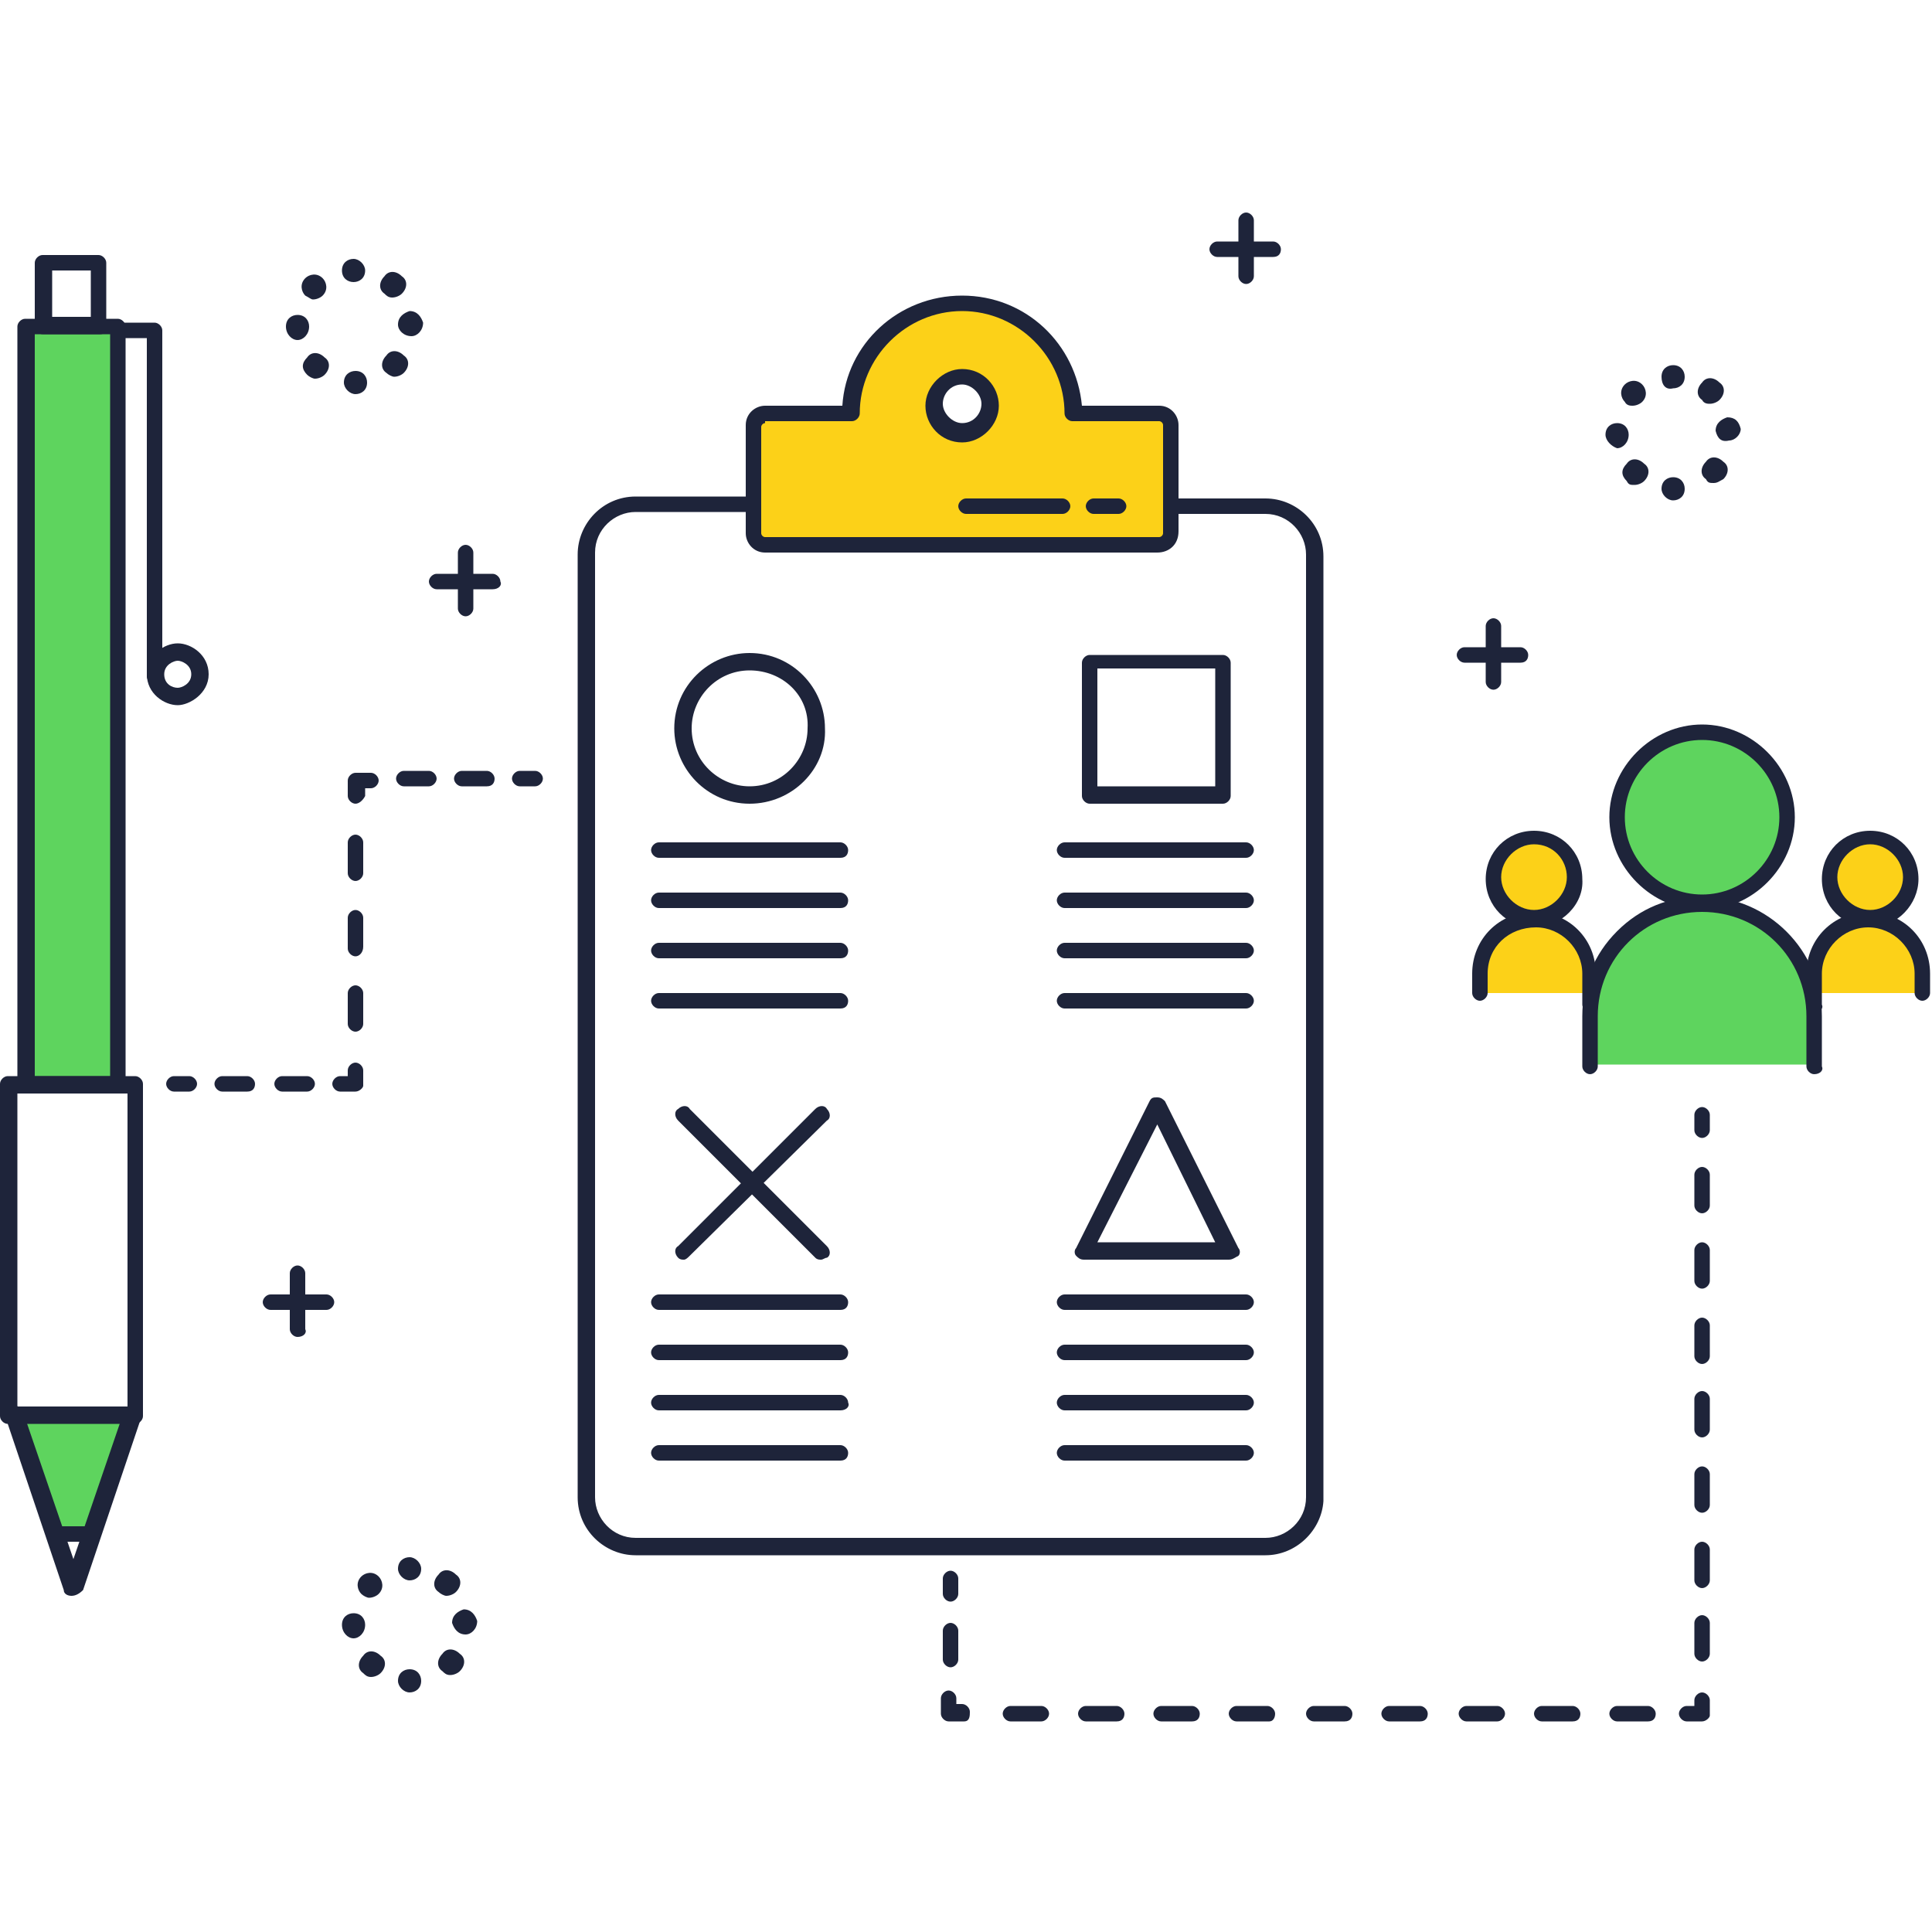 <svg xmlns="http://www.w3.org/2000/svg" xmlns:xlink="http://www.w3.org/1999/xlink" x="0px" y="0px" viewBox="0 0 100 100" style="enable-background:new 0 0 100 100;" xml:space="preserve">
<style type="text/css">
	.st0{display:none;}
	.st1{display:inline;}
	.st2{fill:#5ED45E;}
	.st3{fill:#FCD118;}
	.st4{fill:#1E243A;}
</style>
<g xmlns:svg="http://www.w3.org/2000/svg" id="&#x5716;&#x5C64;_1" class="st0">
	<g class="st1">
		<g>
			<path class="st2" d="M96.1,11.4H75.5c-1.9,0-3.5,1.6-3.5,3.5v10.9c0,1.9,1.6,3.5,3.5,3.5h7.4l4.8,4.8l3.5-4.8h4.8     c1.9,0,3.5-1.6,3.5-3.5V14.9C99.5,13,98,11.4,96.1,11.4z M94.9,26c-0.7,0-1.2-0.5-1.2-1.2c0-0.7,0.5-1.2,1.2-1.2     c0.7,0,1.2,0.5,1.2,1.2C96,25.5,95.5,26,94.9,26z"></path>
		</g>
		<g>
			<g>
				<g>
					
						<ellipse transform="matrix(0.998 -6.213778e-02 6.213778e-02 0.998 -3.313 0.512)" class="st3" cx="6.6" cy="53.5" rx="3" ry="3"></ellipse>
				</g>
				<g>
					<path class="st3" d="M6.6,56.5L6.6,56.5c-2.2,0-4,1.8-4,4h7.9C10.5,58.2,8.8,56.5,6.6,56.5z"></path>
				</g>
			</g>
			<g>
				<g>
					
						<ellipse transform="matrix(8.248098e-02 -0.997 0.997 8.248098e-02 31.425 141.165)" class="st3" cx="92.4" cy="53.5" rx="3" ry="3"></ellipse>
				</g>
				<g>
					<path class="st3" d="M92.4,56.5L92.4,56.5c-2.2,0-4,1.8-4,4h7.9C96.3,58.2,94.6,56.5,92.4,56.5z"></path>
				</g>
			</g>
		</g>
		<g>
			<g>
				<path class="st4" d="M87.7,34.5c-0.1,0-0.2,0-0.3-0.1l-4.7-4.7h-7.2c-2.2,0-3.9-1.8-3.9-3.9V14.9c0-2.2,1.8-3.9,3.9-3.9h20.5      c2.2,0,3.9,1.8,3.9,3.9v10.9c0,2.2-1.8,3.9-3.9,3.9h-4.6l-3.4,4.6C88,34.5,87.9,34.5,87.7,34.5C87.8,34.5,87.7,34.5,87.7,34.5z       M75.5,11.8c-1.7,0-3,1.4-3,3v10.9c0,1.7,1.4,3,3,3h7.4c0.1,0,0.2,0,0.3,0.1l4.5,4.5l3.2-4.4c0.1-0.1,0.2-0.2,0.4-0.2h4.8      c1.7,0,3-1.4,3-3V14.9c0-1.7-1.4-3-3-3H75.5z"></path>
			</g>
			<g>
				<g>
					<path class="st4" d="M95.6,18.4H76c-0.2,0-0.5-0.2-0.5-0.5c0-0.2,0.2-0.5,0.5-0.5h19.6c0.2,0,0.5,0.2,0.5,0.5       C96.1,18.2,95.9,18.4,95.6,18.4z"></path>
				</g>
				<g>
					<path class="st4" d="M85.8,23.2H76c-0.2,0-0.5-0.2-0.5-0.5c0-0.2,0.2-0.5,0.5-0.5h9.8c0.2,0,0.5,0.2,0.5,0.5       C86.2,23,86,23.2,85.8,23.2z"></path>
				</g>
			</g>
			<g>
				<path class="st4" d="M94.9,26.5c-0.9,0-1.6-0.7-1.6-1.6c0-0.9,0.7-1.6,1.6-1.6s1.6,0.7,1.6,1.6C96.5,25.7,95.8,26.5,94.9,26.5z       M94.9,24.1c-0.4,0-0.7,0.3-0.7,0.7c0,0.4,0.3,0.7,0.7,0.7c0.4,0,0.7-0.3,0.7-0.7C95.6,24.4,95.3,24.1,94.9,24.1z"></path>
			</g>
		</g>
		<g>
			<g>
				<g>
					<g>
						<path class="st4" d="M50.9,46.1h-3c-0.8,0-1.6-0.3-2.2-0.9L41.5,41c-1-1-1.6-2.4-1.6-3.8v-3.9c0-0.2,0.2-0.5,0.5-0.5        c0.2,0,0.5,0.2,0.5,0.5v3.9c0,1.2,0.5,2.4,1.3,3.2l4.1,4.1c0.4,0.4,1,0.6,1.6,0.6h3c0.6,0,1.1-0.2,1.6-0.6l4.1-4.1        c0.9-0.9,1.3-2,1.3-3.2v-5.7c0-0.2,0.2-0.5,0.5-0.5s0.5,0.2,0.5,0.5v5.7c0,1.4-0.6,2.8-1.6,3.8l-4.1,4.1        C52.5,45.7,51.7,46.1,50.9,46.1z"></path>
					</g>
					<g>
						<path class="st4" d="M40.7,33.7c-0.7,0-1.5-0.1-2.3-0.3c-0.1,0-0.3-0.1-0.3-0.3c-0.1-0.1,0-0.3,0.1-0.4c1.3-1.8,1-2.3,0.6-3.2        c-0.2-0.5-0.5-1.1-0.5-1.9c0-1.7,0.7-3.4,1.8-4.8c1-1.2,2.7-2.5,5.6-2.5c1.7,0,3.9,0.2,5.6,1.5c0,0,0.1-0.1,0.1-0.1        c0.7-0.2,1.4-0.4,2.2-0.4c3.6,0,6.5,2.9,6.5,6.5c0,1.4-0.4,2.8-1.3,3.9c-0.1,0.1-0.2,0.2-0.3,0.2c-0.1,0-0.3,0-0.3-0.1        c-0.8-0.7-1.8-1.1-2.9-1.6c-1.4-0.6-2.7-1.1-3.3-2.4c-1.9-0.3-3.2,0.9-4.6,2.4c-1,1-2.1,2-3.5,2.7        C42.9,33.5,41.9,33.7,40.7,33.7z M39.3,32.7c3.7,0.6,5.6-1.2,7.4-3c1.6-1.6,3.1-3.1,5.7-2.6c0.1,0,0.3,0.1,0.3,0.3        c0.4,1,1.6,1.5,3,2.1c0.9,0.4,1.9,0.8,2.7,1.4c0.6-0.9,0.8-1.9,0.8-3c0-3.1-2.5-5.6-5.6-5.6c-0.5,0-1.1,0.1-1.6,0.2        c0.2,0.3,0.4,0.5,0.6,0.8c0.1,0.2,0.1,0.5-0.1,0.6c-0.2,0.1-0.5,0.1-0.6-0.1c-1.1-1.8-3-2.6-6.2-2.6c-4.4,0-6.5,3.8-6.5,6.4        c0,0.6,0.2,1,0.4,1.5c0.2,0.5,0.5,1,0.4,1.6C40,31.3,39.8,32,39.3,32.7z"></path>
					</g>
				</g>
			</g>
			<g>
				<g>
					<path class="st4" d="M28.7,73c-0.2,0-0.4-0.2-0.4-0.4v-15c0-2.6,1.8-5,4.3-5.6l8.4-2.2c0.2-0.1,0.5,0.1,0.5,0.3       c0.1,0.2-0.1,0.5-0.3,0.5l-8.4,2.2c-2.2,0.6-3.7,2.6-3.7,4.8v15C29.1,72.8,28.9,73,28.7,73z"></path>
				</g>
				<g>
					<path class="st4" d="M43.5,47.8c-0.1,0-0.1,0-0.2,0c-0.2-0.1-0.3-0.4-0.2-0.6c0.7-1.5,0.6-2.8,0.1-4.4       c-0.1-0.2,0.1-0.5,0.3-0.5c0.2-0.1,0.5,0.1,0.5,0.3c0.4,1.5,0.7,3.2-0.2,5C43.8,47.7,43.7,47.8,43.5,47.8z"></path>
				</g>
				<g>
					<path class="st4" d="M55.3,47.8c-0.2,0-0.3-0.1-0.4-0.2c-0.9-1.8-0.6-3.5-0.2-5c0.1-0.2,0.3-0.4,0.5-0.3       c0.2,0.1,0.4,0.3,0.3,0.5c-0.5,1.6-0.6,2.9,0.1,4.4c0.1,0.2,0,0.5-0.2,0.6C55.5,47.7,55.4,47.8,55.3,47.8z"></path>
				</g>
			</g>
			<g>
				<path class="st4" d="M70.3,73.1c-0.2,0-0.4-0.2-0.4-0.4v-15c0-2.3-1.5-4.2-3.7-4.8l-8.4-2.2c-0.2-0.1-0.4-0.3-0.3-0.5      c0.1-0.2,0.3-0.4,0.5-0.3l8.4,2.2c2.6,0.7,4.3,3,4.3,5.6v15C70.7,72.9,70.5,73.1,70.3,73.1z"></path>
			</g>
			<g>
				<path class="st4" d="M55.3,56.7c-0.1,0-0.3-0.1-0.3-0.2l-5.4-7l-5.4,7c-0.1,0.1-0.2,0.2-0.4,0.2c-0.1,0-0.3-0.1-0.3-0.3L41,50.3      c0-0.1,0-0.3,0-0.4l1.7-2.8c0.1-0.2,0.3-0.3,0.5-0.2c4.2,2,8.4,2,12.6,0c0.2-0.1,0.4,0,0.5,0.2l1.7,2.9c0.1,0.1,0.1,0.3,0,0.4      l-2.4,6C55.6,56.6,55.5,56.7,55.3,56.7C55.3,56.7,55.3,56.7,55.3,56.7z M50.3,49.2l4.8,6.2l2.1-5.2l-1.4-2.4      C54,48.7,52.2,49.1,50.3,49.2z M41.8,50.2l2,5.3l4.8-6.2c-1.8-0.1-3.6-0.6-5.5-1.4L41.8,50.2z"></path>
			</g>
			<g>
				<path class="st4" d="M49.5,56.2c-0.1,0-0.2,0-0.3-0.1l-2.9-2.9c-0.2-0.2-0.2-0.4,0-0.6c0.2-0.2,0.4-0.2,0.6,0l2.6,2.6l2.6-2.6      c0.2-0.2,0.4-0.2,0.6,0c0.2,0.2,0.2,0.4,0,0.6l-2.9,2.9C49.7,56.1,49.6,56.2,49.5,56.2z"></path>
			</g>
			<g>
				<path class="st4" d="M49.5,74.2c-0.1,0-0.3-0.1-0.3-0.2l-1.7-2.6c0-0.1-0.1-0.2-0.1-0.3L48,54.8c0-0.2,0.2-0.4,0.4-0.4      c0.2,0,0.4,0.2,0.4,0.4L48.2,71l1.3,1.9l1.3-1.9l-0.6-16.2c0-0.2,0.2-0.4,0.4-0.4c0.2,0,0.4,0.2,0.4,0.4l0.6,16.3      c0,0.1,0,0.2-0.1,0.3L49.9,74C49.8,74.1,49.6,74.2,49.5,74.2z"></path>
			</g>
			<g>
				<path class="st4" d="M49.5,54.1c-0.1,0-0.2,0-0.3-0.1l-1.3-1.3c-0.2-0.2-0.2-0.4,0-0.6l1.3-1.3c0.1-0.1,0.2-0.1,0.3-0.1      c0.1,0,0.2,0,0.3,0.1l1.3,1.3c0.2,0.2,0.2,0.4,0,0.6l-1.3,1.3C49.7,54,49.6,54.1,49.5,54.1z M48.8,52.4l0.7,0.7l0.7-0.7      l-0.7-0.7L48.8,52.4z"></path>
			</g>
			<g>
				<path class="st4" d="M57.9,67.1c-0.1,0-0.1,0-0.2-0.1c-1.8-1-2.7-2.7-2.8-5.2c0-0.1,0-0.2,0.1-0.3c0.1-0.1,0.2-0.1,0.3-0.1h5.2      c0.1,0,0.2,0,0.3,0.1c0.1,0.1,0.1,0.2,0.1,0.3c-0.1,2.5-1,4.2-2.8,5.2C58.1,67.1,58,67.1,57.9,67.1z M55.8,62.3      c0.2,1.8,0.9,3.1,2.1,3.9c1.3-0.8,2-2.1,2.1-3.9H55.8z"></path>
			</g>
			<g>
				<g>
					<path class="st4" d="M35.3,73c-0.2,0-0.4-0.2-0.4-0.4v-6.8c0-0.2,0.2-0.4,0.4-0.4s0.4,0.2,0.4,0.4v6.8       C35.7,72.8,35.5,73,35.3,73z"></path>
				</g>
				<g>
					<path class="st4" d="M63.7,73c-0.2,0-0.4-0.2-0.4-0.4v-6.8c0-0.2,0.2-0.4,0.4-0.4s0.4,0.2,0.4,0.4v6.8C64.2,72.8,64,73,63.7,73       z"></path>
				</g>
			</g>
		</g>
		<g>
			<g>
				<g>
					<path class="st4" d="M6.6,56.9c-1.9,0-3.4-1.5-3.4-3.4c0-1.9,1.5-3.4,3.4-3.4c1.9,0,3.4,1.5,3.4,3.4C10,55.4,8.5,56.9,6.6,56.9       z M6.6,51c-1.4,0-2.5,1.1-2.5,2.5c0,1.4,1.1,2.5,2.5,2.5c1.4,0,2.5-1.1,2.5-2.5C9.1,52.1,8,51,6.6,51z"></path>
				</g>
				<g>
					<path class="st4" d="M10.5,60.9c-0.2,0-0.5-0.2-0.5-0.5c0-1.9-1.6-3.5-3.5-3.5c-1.9,0-3.5,1.6-3.5,3.5c0,0.2-0.2,0.5-0.5,0.5       s-0.5-0.2-0.5-0.5c0-2.4,2-4.4,4.4-4.4s4.4,2,4.4,4.4C11,60.7,10.8,60.9,10.5,60.9z"></path>
				</g>
			</g>
			<g>
				<g>
					<path class="st4" d="M92.4,56.9c-1.9,0-3.4-1.5-3.4-3.4c0-1.9,1.5-3.4,3.4-3.4c1.9,0,3.4,1.5,3.4,3.4       C95.8,55.4,94.3,56.9,92.4,56.9z M92.4,51c-1.4,0-2.5,1.1-2.5,2.5c0,1.4,1.1,2.5,2.5,2.5c1.4,0,2.5-1.1,2.5-2.5       C94.9,52.1,93.8,51,92.4,51z"></path>
				</g>
				<g>
					<path class="st4" d="M96.3,60.9c-0.2,0-0.5-0.2-0.5-0.5c0-1.9-1.6-3.5-3.5-3.5c-1.9,0-3.5,1.6-3.5,3.5c0,0.2-0.2,0.5-0.5,0.5       S88,60.7,88,60.4c0-2.4,2-4.4,4.4-4.4c2.4,0,4.4,2,4.4,4.4C96.8,60.7,96.6,60.9,96.3,60.9z"></path>
				</g>
			</g>
		</g>
		<g>
			<g>
				<path class="st4" d="M6.6,65.6c-0.2,0-0.5-0.2-0.5-0.5v-0.8c0-0.2,0.2-0.5,0.5-0.5S7,64,7,64.3v0.8C7,65.3,6.8,65.6,6.6,65.6z"></path>
			</g>
			<g>
				<path class="st4" d="M6.6,85.8c-0.2,0-0.5-0.2-0.5-0.5v-1.7c0-0.2,0.2-0.5,0.5-0.5S7,83.4,7,83.7v1.7C7,85.6,6.8,85.8,6.6,85.8z       M6.6,81.8c-0.2,0-0.5-0.2-0.5-0.5v-1.7c0-0.2,0.2-0.5,0.5-0.5S7,79.4,7,79.6v1.7C7,81.6,6.8,81.8,6.6,81.8z M6.6,77.7      c-0.2,0-0.5-0.2-0.5-0.5v-1.7c0-0.2,0.2-0.5,0.5-0.5S7,75.3,7,75.6v1.7C7,77.5,6.8,77.7,6.6,77.7z M6.6,73.6      c-0.2,0-0.5-0.2-0.5-0.5v-1.7c0-0.2,0.2-0.5,0.5-0.5S7,71.2,7,71.5v1.7C7,73.4,6.8,73.6,6.6,73.6z M6.6,69.6      c-0.2,0-0.5-0.2-0.5-0.5v-1.7c0-0.2,0.2-0.5,0.5-0.5S7,67.2,7,67.4v1.7C7,69.4,6.8,69.6,6.6,69.6z"></path>
			</g>
			<g>
				<path class="st4" d="M7.3,89.1H6.6c-0.2,0-0.5-0.2-0.5-0.5v-0.8c0-0.2,0.2-0.5,0.5-0.5S7,87.6,7,87.8v0.3h0.3      c0.2,0,0.5,0.2,0.5,0.5C7.8,88.9,7.6,89.1,7.3,89.1z"></path>
			</g>
			<g>
				<path class="st4" d="M88.8,89.1h-1.6c-0.2,0-0.5-0.2-0.5-0.5c0-0.2,0.2-0.5,0.5-0.5h1.6c0.2,0,0.5,0.2,0.5,0.5      C89.2,88.9,89,89.1,88.8,89.1z M84.9,89.1h-1.6c-0.2,0-0.5-0.2-0.5-0.5c0-0.2,0.2-0.5,0.5-0.5h1.6c0.2,0,0.5,0.2,0.5,0.5      C85.3,88.9,85.1,89.1,84.9,89.1z M81,89.1h-1.6c-0.2,0-0.5-0.2-0.5-0.5c0-0.2,0.2-0.5,0.5-0.5H81c0.2,0,0.5,0.2,0.5,0.5      C81.5,88.9,81.3,89.1,81,89.1z M77.1,89.1h-1.6c-0.2,0-0.5-0.2-0.5-0.5c0-0.2,0.2-0.5,0.5-0.5h1.6c0.2,0,0.5,0.2,0.5,0.5      C77.6,88.9,77.4,89.1,77.1,89.1z M73.3,89.1h-1.6c-0.2,0-0.5-0.2-0.5-0.5c0-0.2,0.2-0.5,0.5-0.5h1.6c0.2,0,0.5,0.2,0.5,0.5      C73.7,88.9,73.5,89.1,73.3,89.1z M69.4,89.1h-1.6c-0.2,0-0.5-0.2-0.5-0.5c0-0.2,0.2-0.5,0.5-0.5h1.6c0.2,0,0.5,0.2,0.5,0.5      C69.8,88.9,69.6,89.1,69.4,89.1z M65.5,89.1h-1.6c-0.2,0-0.5-0.2-0.5-0.5c0-0.2,0.2-0.5,0.5-0.5h1.6c0.2,0,0.5,0.2,0.5,0.5      C66,88.9,65.8,89.1,65.5,89.1z M61.6,89.1H60c-0.2,0-0.5-0.2-0.5-0.5c0-0.2,0.2-0.5,0.5-0.5h1.6c0.2,0,0.5,0.2,0.5,0.5      C62.1,88.9,61.9,89.1,61.6,89.1z M57.8,89.1h-1.6c-0.2,0-0.5-0.2-0.5-0.5c0-0.2,0.2-0.5,0.5-0.5h1.6c0.2,0,0.5,0.2,0.5,0.5      C58.2,88.9,58,89.1,57.8,89.1z M53.9,89.1h-1.6c-0.2,0-0.5-0.2-0.5-0.5c0-0.2,0.2-0.5,0.5-0.5h1.6c0.2,0,0.5,0.2,0.5,0.5      C54.3,88.9,54.1,89.1,53.9,89.1z M50,89.1h-1.6c-0.2,0-0.5-0.2-0.5-0.5c0-0.2,0.2-0.5,0.5-0.5H50c0.2,0,0.5,0.2,0.5,0.5      C50.5,88.9,50.3,89.1,50,89.1z M46.1,89.1h-1.6c-0.2,0-0.5-0.2-0.5-0.5c0-0.2,0.2-0.5,0.5-0.5h1.6c0.2,0,0.5,0.2,0.5,0.5      C46.6,88.9,46.4,89.1,46.1,89.1z M42.3,89.1h-1.6c-0.2,0-0.5-0.2-0.5-0.5c0-0.2,0.2-0.5,0.5-0.5h1.6c0.2,0,0.5,0.2,0.5,0.5      C42.7,88.9,42.5,89.1,42.3,89.1z M38.4,89.1h-1.6c-0.2,0-0.5-0.2-0.5-0.5c0-0.2,0.2-0.5,0.5-0.5h1.6c0.2,0,0.5,0.2,0.5,0.5      C38.9,88.9,38.6,89.1,38.4,89.1z M34.5,89.1h-1.6c-0.2,0-0.5-0.2-0.5-0.5c0-0.2,0.2-0.5,0.5-0.5h1.6c0.2,0,0.5,0.2,0.5,0.5      C35,88.9,34.8,89.1,34.5,89.1z M30.7,89.1H29c-0.2,0-0.5-0.2-0.5-0.5c0-0.2,0.2-0.5,0.5-0.5h1.6c0.2,0,0.5,0.2,0.5,0.5      C31.1,88.9,30.9,89.1,30.7,89.1z M26.8,89.1h-1.6c-0.2,0-0.5-0.2-0.5-0.5c0-0.2,0.2-0.5,0.5-0.5h1.6c0.2,0,0.5,0.2,0.5,0.5      C27.2,88.9,27,89.1,26.8,89.1z M22.9,89.1h-1.6c-0.2,0-0.5-0.2-0.5-0.5c0-0.2,0.2-0.5,0.5-0.5h1.6c0.2,0,0.5,0.2,0.5,0.5      C23.4,88.9,23.2,89.1,22.9,89.1z M19,89.1h-1.6c-0.2,0-0.5-0.2-0.5-0.5c0-0.2,0.2-0.5,0.5-0.5H19c0.2,0,0.5,0.2,0.5,0.5      C19.5,88.9,19.3,89.1,19,89.1z M15.2,89.1h-1.6c-0.2,0-0.5-0.2-0.5-0.5c0-0.2,0.2-0.5,0.5-0.5h1.6c0.2,0,0.5,0.2,0.5,0.5      C15.6,88.9,15.4,89.1,15.2,89.1z M11.3,89.1H9.7c-0.2,0-0.5-0.2-0.5-0.5c0-0.2,0.2-0.5,0.5-0.5h1.6c0.2,0,0.5,0.2,0.5,0.5      C11.7,88.9,11.5,89.1,11.3,89.1z"></path>
			</g>
			<g>
				<path class="st4" d="M92.3,89.1h-0.8c-0.2,0-0.5-0.2-0.5-0.5c0-0.2,0.2-0.5,0.5-0.5h0.4v-0.3c0-0.2,0.2-0.5,0.5-0.5      c0.2,0,0.5,0.2,0.5,0.5v0.8C92.8,88.9,92.6,89.1,92.3,89.1z"></path>
			</g>
			<g>
				<path class="st4" d="M92.3,85.9c-0.2,0-0.5-0.2-0.5-0.5v-1.7c0-0.2,0.2-0.5,0.5-0.5c0.2,0,0.5,0.2,0.5,0.5v1.7      C92.8,85.7,92.6,85.9,92.3,85.9z M92.3,81.8c-0.2,0-0.5-0.2-0.5-0.5v-1.7c0-0.2,0.2-0.5,0.5-0.5c0.2,0,0.5,0.2,0.5,0.5v1.7      C92.8,81.6,92.6,81.8,92.3,81.8z M92.3,77.8c-0.2,0-0.5-0.2-0.5-0.5v-1.7c0-0.2,0.2-0.5,0.5-0.5c0.2,0,0.5,0.2,0.5,0.5v1.7      C92.8,77.6,92.6,77.8,92.3,77.8z M92.3,73.7c-0.2,0-0.5-0.2-0.5-0.5v-1.7c0-0.2,0.2-0.5,0.5-0.5c0.2,0,0.5,0.2,0.5,0.5v1.7      C92.8,73.5,92.6,73.7,92.3,73.7z M92.3,69.6c-0.2,0-0.5-0.2-0.5-0.5v-1.7c0-0.2,0.2-0.5,0.5-0.5c0.2,0,0.5,0.2,0.5,0.5v1.7      C92.8,69.4,92.6,69.6,92.3,69.6z"></path>
			</g>
			<g>
				<path class="st4" d="M92.3,65.6c-0.2,0-0.5-0.2-0.5-0.5v-0.8c0-0.2,0.2-0.5,0.5-0.5c0.2,0,0.5,0.2,0.5,0.5v0.8      C92.8,65.3,92.6,65.6,92.3,65.6z"></path>
			</g>
		</g>
		<g>
			<g>
				<path class="st4" d="M49.3,88.9c-0.2,0-0.5-0.2-0.5-0.5v-0.8c0-0.2,0.2-0.5,0.5-0.5c0.2,0,0.5,0.2,0.5,0.5v0.8      C49.8,88.7,49.6,88.9,49.3,88.9z"></path>
			</g>
			<g>
				<path class="st4" d="M49.3,86c-0.2,0-0.5-0.2-0.5-0.5V84c0-0.2,0.2-0.5,0.5-0.5c0.2,0,0.5,0.2,0.5,0.5v1.5      C49.8,85.8,49.6,86,49.3,86z M49.3,82.3c-0.2,0-0.5-0.2-0.5-0.5v-1.5c0-0.2,0.2-0.5,0.5-0.5c0.2,0,0.5,0.2,0.5,0.5v1.5      C49.8,82.1,49.6,82.3,49.3,82.3z"></path>
			</g>
			<g>
				<path class="st4" d="M49.3,78.6c-0.2,0-0.5-0.2-0.5-0.5v-0.8c0-0.2,0.2-0.5,0.5-0.5c0.2,0,0.5,0.2,0.5,0.5v0.8      C49.8,78.4,49.6,78.6,49.3,78.6z"></path>
			</g>
		</g>
		<g>
			<g>
				<path class="st4" d="M5,41.6c-0.2,0-0.5-0.2-0.5-0.5v-2.9c0-0.2,0.2-0.5,0.5-0.5c0.2,0,0.5,0.2,0.5,0.5v2.9      C5.5,41.4,5.3,41.6,5,41.6z"></path>
			</g>
			<g>
				<path class="st4" d="M6.5,40.2H3.6c-0.2,0-0.5-0.2-0.5-0.5s0.2-0.5,0.5-0.5h2.9c0.2,0,0.5,0.2,0.5,0.5S6.8,40.2,6.5,40.2z"></path>
			</g>
		</g>
		<g>
			<g>
				<path class="st4" d="M30.1,18.4c-0.2,0-0.5-0.2-0.5-0.5V15c0-0.2,0.2-0.5,0.5-0.5s0.5,0.2,0.5,0.5v2.9      C30.6,18.1,30.4,18.4,30.1,18.4z"></path>
			</g>
			<g>
				<path class="st4" d="M31.6,16.9h-2.9c-0.2,0-0.5-0.2-0.5-0.5s0.2-0.5,0.5-0.5h2.9c0.2,0,0.5,0.2,0.5,0.5S31.9,16.9,31.6,16.9z"></path>
			</g>
		</g>
		<g>
			<g>
				<path class="st4" d="M64,45.4c-0.2,0-0.5-0.2-0.5-0.5V42c0-0.2,0.2-0.5,0.5-0.5c0.2,0,0.5,0.2,0.5,0.5V45      C64.5,45.2,64.3,45.4,64,45.4z"></path>
			</g>
			<g>
				<path class="st4" d="M65.5,44h-2.9c-0.2,0-0.5-0.2-0.5-0.5s0.2-0.5,0.5-0.5h2.9c0.2,0,0.5,0.2,0.5,0.5S65.8,44,65.5,44z"></path>
			</g>
		</g>
		<g>
			<g>
				<path class="st4" d="M97.5,43c-0.2,0-0.5-0.2-0.5-0.5v-2.9c0-0.2,0.2-0.5,0.5-0.5s0.5,0.2,0.5,0.5v2.9      C97.9,42.8,97.7,43,97.5,43z"></path>
			</g>
			<g>
				<path class="st4" d="M99,41.6h-2.9c-0.2,0-0.5-0.2-0.5-0.5c0-0.2,0.2-0.5,0.5-0.5H99c0.2,0,0.5,0.2,0.5,0.5      C99.4,41.4,99.2,41.6,99,41.6z"></path>
			</g>
		</g>
		<g>
			<path class="st4" d="M21.1,44.5c0-0.4,0.3-0.6,0.6-0.7l0,0c0.4,0,0.7,0.3,0.7,0.6l0,0c0,0.4-0.3,0.7-0.6,0.7l0,0c0,0,0,0,0,0l0,0     C21.4,45.1,21.1,44.8,21.1,44.5z M19.2,44.1c-0.3-0.2-0.3-0.7,0-0.9l0,0c0.2-0.3,0.7-0.3,0.9,0l0,0l0,0l0,0     c0.3,0.2,0.3,0.7,0,0.9l0,0c-0.1,0.1-0.3,0.2-0.5,0.2l0,0C19.5,44.3,19.3,44.2,19.2,44.1z M23.4,44c-0.3-0.2-0.3-0.7,0-0.9l0,0     c0.2-0.3,0.7-0.3,0.9,0l0,0c0.3,0.2,0.3,0.7,0,0.9l0,0c-0.1,0.1-0.3,0.2-0.5,0.2l0,0C23.6,44.2,23.5,44.1,23.4,44z M18.1,41.6     c0-0.4,0.3-0.7,0.6-0.7l0,0c0.4,0,0.6,0.3,0.7,0.6l0,0c0,0.4-0.3,0.7-0.6,0.7l0,0c0,0,0,0,0,0l0,0C18.4,42.2,18.1,41.9,18.1,41.6     z M23.9,41.4L23.9,41.4L23.9,41.4c0-0.4,0.3-0.7,0.6-0.7l0,0c0.4,0,0.7,0.3,0.7,0.6l0,0c0,0.4-0.3,0.7-0.6,0.7l0,0c0,0,0,0,0,0     l0,0C24.2,42,24,41.8,23.9,41.4z M19.1,39.9c-0.3-0.3-0.3-0.7,0-0.9l0,0c0.3-0.3,0.7-0.3,0.9,0l0,0c0.3,0.3,0.3,0.7,0,0.9l0,0     l0,0l0,0c-0.1,0.1-0.3,0.2-0.5,0.2l0,0C19.4,40.1,19.2,40.1,19.1,39.9z M23.2,39.8c-0.3-0.2-0.3-0.6,0-0.9l0,0     c0.2-0.3,0.6-0.3,0.9,0l0,0c0.3,0.2,0.3,0.6,0,0.9l0,0C24,39.9,23.8,40,23.6,40l0,0C23.5,40,23.3,40,23.2,39.8z M21,38.6     c0-0.4,0.3-0.6,0.6-0.6l0,0c0.4,0,0.6,0.3,0.6,0.6l0,0c0,0.4-0.3,0.6-0.6,0.6l0,0C21.3,39.2,21,39,21,38.6z"></path>
		</g>
		<g>
			<path class="st4" d="M3,17.9c0-0.4,0.3-0.6,0.6-0.7l0,0c0.4,0,0.7,0.3,0.7,0.6l0,0c0,0.4-0.3,0.7-0.6,0.7l0,0c0,0,0,0,0,0l0,0     C3.3,18.5,3,18.2,3,17.9z M1.1,17.5L1.1,17.5c-0.3-0.2-0.3-0.7,0-0.9l0,0c0.2-0.3,0.7-0.3,0.9,0l0,0c0.3,0.2,0.3,0.7,0,0.9l0,0     c-0.1,0.1-0.3,0.2-0.5,0.2l0,0C1.4,17.7,1.2,17.6,1.1,17.5z M5.3,17.4c-0.3-0.2-0.3-0.7,0-0.9l0,0c0.2-0.3,0.7-0.3,0.9,0l0,0     c0.3,0.2,0.3,0.7,0,0.9l0,0c-0.1,0.1-0.3,0.2-0.5,0.2l0,0C5.6,17.6,5.4,17.5,5.3,17.4z M0,15c0-0.4,0.3-0.7,0.6-0.7l0,0     c0.4,0,0.6,0.3,0.7,0.6l0,0c0,0.4-0.3,0.7-0.6,0.7l0,0c0,0,0,0,0,0l0,0C0.3,15.6,0,15.3,0,15z M5.9,14.8c0-0.4,0.3-0.7,0.6-0.7     l0,0c0.4,0,0.7,0.3,0.7,0.6v0c0,0.4-0.3,0.7-0.6,0.7l0,0c0,0,0,0,0,0l0,0C6.2,15.4,5.9,15.2,5.9,14.8z M1,13.3     c-0.3-0.3-0.3-0.7,0-0.9l0,0c0.3-0.3,0.7-0.3,0.9,0l0,0c0.3,0.3,0.3,0.7,0,0.9l0,0c-0.1,0.1-0.3,0.2-0.5,0.2l0,0     C1.3,13.5,1.2,13.4,1,13.3z M5.1,13.2c-0.3-0.2-0.3-0.6,0-0.9l0,0c0.2-0.3,0.6-0.3,0.9,0l0,0c0.3,0.2,0.3,0.6,0,0.9l0,0     c-0.1,0.1-0.3,0.2-0.5,0.2l0,0C5.4,13.4,5.3,13.4,5.1,13.2z M2.9,12c0-0.4,0.3-0.6,0.6-0.6l0,0c0.4,0,0.6,0.3,0.6,0.6l0,0     c0,0.4-0.3,0.6-0.6,0.6l0,0C3.2,12.6,2.9,12.4,2.9,12z"></path>
		</g>
		<g>
			<path class="st4" d="M78.4,51.4c0-0.4,0.3-0.6,0.6-0.7l0,0c0.4,0,0.7,0.3,0.7,0.6l0,0c0,0.4-0.3,0.7-0.6,0.7l0,0c0,0,0,0,0,0l0,0     C78.7,52,78.4,51.7,78.4,51.4z M76.5,51c-0.3-0.2-0.3-0.7,0-0.9l0,0c0.2-0.3,0.7-0.3,0.9,0l0,0c0.3,0.2,0.3,0.7,0,0.9l0,0     c-0.1,0.1-0.3,0.2-0.5,0.2l0,0C76.8,51.2,76.6,51.1,76.5,51z M80.7,50.9c-0.3-0.2-0.3-0.7,0-0.9l0,0l0,0l0,0     c0.2-0.3,0.7-0.3,0.9,0l0,0c0.3,0.2,0.3,0.7,0,0.9l0,0c-0.1,0.1-0.3,0.2-0.5,0.2l0,0C81,51.1,80.8,51,80.7,50.9z M75.4,48.5     c0-0.4,0.3-0.7,0.6-0.7l0,0c0.4,0,0.6,0.3,0.7,0.6l0,0c0,0.4-0.3,0.7-0.6,0.7l0,0c0,0,0,0,0,0l0,0C75.7,49.2,75.4,48.9,75.4,48.5     z M81.3,48.3L81.3,48.3L81.3,48.3c0-0.4,0.3-0.7,0.6-0.7l0,0c0.4,0,0.7,0.3,0.7,0.6l0,0c0,0.4-0.3,0.7-0.6,0.7l0,0c0,0,0,0,0,0     l0,0C81.6,49,81.3,48.7,81.3,48.3z M76.5,46.8c-0.3-0.3-0.3-0.7,0-0.9l0,0c0.3-0.3,0.7-0.3,0.9,0l0,0c0.3,0.3,0.3,0.7,0,0.9l0,0     C77.2,47,77.1,47,76.9,47l0,0C76.7,47,76.6,47,76.5,46.8z M80.5,46.8c-0.3-0.2-0.3-0.6,0-0.9l0,0c0.2-0.3,0.6-0.3,0.9,0l0,0     c0.3,0.2,0.3,0.6,0,0.9l0,0c-0.1,0.1-0.3,0.2-0.5,0.2l0,0C80.8,46.9,80.7,46.9,80.5,46.8z M78.4,45.5c0-0.4,0.3-0.6,0.6-0.6l0,0     c0.4,0,0.6,0.3,0.6,0.6l0,0c0,0.4-0.3,0.6-0.6,0.6l0,0C78.6,46.2,78.4,45.9,78.4,45.5z"></path>
		</g>
	</g>
</g>
<g id="&#x5716;&#x5C64;_2" class="st0">
	<g class="st1">
		<g>
			<rect x="6" y="25" class="st2" width="5.1" height="5.1"></rect>
		</g>
		<g>
			<rect x="14.9" y="21.7" class="st2" width="5.1" height="8.5"></rect>
		</g>
		<g>
			<rect x="23.8" y="14.9" class="st2" width="5.1" height="15.2"></rect>
		</g>
		<g>
			<circle class="st3" cx="32.9" cy="63.4" r="1.8"></circle>
		</g>
		<g>
			<circle class="st3" cx="19.9" cy="50.7" r="1.8"></circle>
		</g>
		<g>
			<circle class="st3" cx="82" cy="39.3" r="1.8"></circle>
		</g>
		<g>
			<circle class="st3" cx="58.9" cy="39.6" r="1.8"></circle>
		</g>
		<g>
			<circle class="st3" cx="71.3" cy="51.6" r="1.8"></circle>
		</g>
		<g>
			<g>
				<g>
					<g>
						<g>
							<path class="st4" d="M87.3,72.9H14.5c-0.3,0-0.5-0.2-0.5-0.5c0-0.3,0.2-0.5,0.5-0.5h72.8c0.3,0,0.5,0.2,0.5,0.5         C87.8,72.7,87.5,72.9,87.3,72.9z"></path>
						</g>
						<g>
							<path class="st4" d="M42.5,92c-0.3,0-0.5-0.2-0.5-0.5V80.2c0-0.3,0.2-0.5,0.5-0.5s0.5,0.2,0.5,0.5v11.3         C43,91.8,42.8,92,42.5,92z"></path>
						</g>
						<g>
							<path class="st4" d="M59.4,92c-0.3,0-0.5-0.2-0.5-0.5V80.2c0-0.3,0.2-0.5,0.5-0.5s0.5,0.2,0.5,0.5v11.3         C59.8,91.8,59.6,92,59.4,92z"></path>
						</g>
						<g>
							<path class="st4" d="M66.7,92.3H35.1c-0.3,0-0.5-0.2-0.5-0.5s0.2-0.5,0.5-0.5h31.6c0.3,0,0.5,0.2,0.5,0.5S67,92.3,66.7,92.3z         "></path>
						</g>
						<g>
							<path class="st4" d="M50.9,78.2c-1.1,0-2-0.9-2-2s0.9-2,2-2c1.1,0,2,0.9,2,2S52,78.2,50.9,78.2z M50.9,75.2c-0.6,0-1,0.5-1,1         c0,0.6,0.5,1,1,1c0.6,0,1-0.5,1-1C51.9,75.6,51.4,75.2,50.9,75.2z"></path>
						</g>
					</g>
				</g>
				<g>
					<path class="st4" d="M85.1,80.5H16.6c-1.8,0-3.4-1.5-3.4-3.4V34.9c0-0.3,0.2-0.5,0.5-0.5s0.5,0.2,0.5,0.5v42.2       c0,1.3,1.1,2.4,2.4,2.4h68.4c1.3,0,2.4-1.1,2.4-2.4V32.7c0-1.3-1.1-2.4-2.4-2.4H35c-0.3,0-0.5-0.2-0.5-0.5       c0-0.3,0.2-0.5,0.5-0.5h50.1c1.8,0,3.4,1.5,3.4,3.4v44.5C88.4,79,86.9,80.5,85.1,80.5z"></path>
				</g>
			</g>
			<g>
				<path class="st4" d="M72.7,50.5c-0.1,0-0.2,0-0.3-0.1c-0.2-0.2-0.2-0.5,0-0.7l8-9.2c0.2-0.2,0.5-0.2,0.7,0      c0.2,0.2,0.2,0.5,0,0.7l-8,9.2C72.9,50.4,72.8,50.5,72.7,50.5z"></path>
			</g>
			<g>
				<path class="st4" d="M69.7,50.7c-0.1,0-0.2,0-0.3-0.1l-9.1-9.1c-0.2-0.2-0.2-0.5,0-0.7c0.2-0.2,0.5-0.2,0.7,0l9.1,9.1      c0.2,0.2,0.2,0.5,0,0.7C69.9,50.6,69.8,50.7,69.7,50.7z"></path>
			</g>
			<g>
				<path class="st4" d="M34.6,62.2c-0.1,0-0.3-0.1-0.4-0.2c-0.2-0.2-0.2-0.5,0-0.7l22.6-20.6c0.2-0.2,0.5-0.2,0.7,0      c0.2,0.2,0.2,0.5,0,0.7L34.9,62.1C34.9,62.2,34.7,62.2,34.6,62.2z"></path>
			</g>
			<g>
				<path class="st4" d="M31.4,62.3c-0.1,0-0.2,0-0.3-0.1l-10.2-9.5c-0.2-0.2-0.2-0.5,0-0.7c0.2-0.2,0.5-0.2,0.7,0l10.2,9.5      c0.2,0.2,0.2,0.5,0,0.7C31.7,62.2,31.5,62.3,31.4,62.3z"></path>
			</g>
			<g>
				<path class="st4" d="M32.9,65.8c-1.3,0-2.3-1-2.3-2.3c0-1.3,1-2.3,2.3-2.3c1.3,0,2.3,1,2.3,2.3C35.3,64.7,34.2,65.8,32.9,65.8z       M32.9,62.1c-0.7,0-1.4,0.6-1.4,1.4c0,0.7,0.6,1.4,1.4,1.4c0.7,0,1.4-0.6,1.4-1.4C34.3,62.7,33.7,62.1,32.9,62.1z"></path>
			</g>
			<g>
				<path class="st4" d="M19.9,53.1c-1.3,0-2.3-1-2.3-2.3c0-1.3,1-2.3,2.3-2.3c1.3,0,2.3,1,2.3,2.3C22.2,52,21.1,53.1,19.9,53.1z       M19.9,49.4c-0.7,0-1.4,0.6-1.4,1.4c0,0.7,0.6,1.4,1.4,1.4c0.7,0,1.4-0.6,1.4-1.4C21.2,50,20.6,49.4,19.9,49.4z"></path>
			</g>
			<g>
				<path class="st4" d="M82,41.6c-1.3,0-2.3-1-2.3-2.3c0-1.3,1-2.3,2.3-2.3c1.3,0,2.3,1,2.3,2.3C84.4,40.6,83.3,41.6,82,41.6z       M82,37.9c-0.7,0-1.4,0.6-1.4,1.4c0,0.7,0.6,1.4,1.4,1.4c0.7,0,1.4-0.6,1.4-1.4C83.4,38.5,82.8,37.9,82,37.9z"></path>
			</g>
			<g>
				<path class="st4" d="M58.9,41.9c-1.3,0-2.3-1-2.3-2.3c0-1.3,1-2.3,2.3-2.3c1.3,0,2.3,1,2.3,2.3C61.2,40.9,60.2,41.9,58.9,41.9z       M58.9,38.2c-0.7,0-1.4,0.6-1.4,1.4c0,0.7,0.6,1.4,1.4,1.4c0.7,0,1.4-0.6,1.4-1.4C60.3,38.8,59.6,38.2,58.9,38.2z"></path>
			</g>
			<g>
				<path class="st4" d="M71.3,54c-1.3,0-2.3-1-2.3-2.3c0-1.3,1-2.3,2.3-2.3c1.3,0,2.3,1,2.3,2.3C73.6,52.9,72.5,54,71.3,54z       M71.3,50.3c-0.7,0-1.4,0.6-1.4,1.4c0,0.7,0.6,1.4,1.4,1.4c0.7,0,1.4-0.6,1.4-1.4C72.6,50.9,72,50.3,71.3,50.3z"></path>
			</g>
			<g>
				<path class="st4" d="M36.1,38H20.4c-0.3,0-0.5-0.2-0.5-0.5s0.2-0.5,0.5-0.5h15.8c0.3,0,0.5,0.2,0.5,0.5S36.4,38,36.1,38z"></path>
			</g>
			<g>
				<path class="st4" d="M36.1,41.2H20.4c-0.3,0-0.5-0.2-0.5-0.5c0-0.3,0.2-0.5,0.5-0.5h15.8c0.3,0,0.5,0.2,0.5,0.5      C36.6,41,36.4,41.2,36.1,41.2z"></path>
			</g>
			<g>
				<path class="st4" d="M19.9,68.3c-0.3,0-0.5-0.2-0.5-0.5V52.6c0-0.3,0.2-0.5,0.5-0.5c0.3,0,0.5,0.2,0.5,0.5v15.2      C20.4,68,20.1,68.3,19.9,68.3z"></path>
			</g>
			<g>
				<path class="st4" d="M32.9,68.3c-0.3,0-0.5-0.2-0.5-0.5v-2.5c0-0.3,0.2-0.5,0.5-0.5c0.3,0,0.5,0.2,0.5,0.5v2.5      C33.4,68,33.2,68.3,32.9,68.3z"></path>
			</g>
			<g>
				<path class="st4" d="M58.9,68.3c-0.3,0-0.5-0.2-0.5-0.5V41.4c0-0.3,0.2-0.5,0.5-0.5s0.5,0.2,0.5,0.5v26.3      C59.4,68,59.2,68.3,58.9,68.3z"></path>
			</g>
			<g>
				<path class="st4" d="M71.3,68.3c-0.3,0-0.5-0.2-0.5-0.5V53.5c0-0.3,0.2-0.5,0.5-0.5c0.3,0,0.5,0.2,0.5,0.5v14.3      C71.8,68,71.5,68.3,71.3,68.3z"></path>
			</g>
			<g>
				<path class="st4" d="M82.1,68.3c-0.3,0-0.5-0.2-0.5-0.5V41.1c0-0.3,0.2-0.5,0.5-0.5s0.5,0.2,0.5,0.5v26.7      C82.5,68,82.3,68.3,82.1,68.3z"></path>
			</g>
			<g>
				<path class="st4" d="M45.9,68.3c-0.3,0-0.5-0.2-0.5-0.5V51.6c0-0.3,0.2-0.5,0.5-0.5c0.3,0,0.5,0.2,0.5,0.5v16.2      C46.4,68,46.2,68.3,45.9,68.3z"></path>
			</g>
			<g>
				<path class="st4" d="M83.8,68.3H17.9c-0.3,0-0.5-0.2-0.5-0.5s0.2-0.5,0.5-0.5h65.8c0.3,0,0.5,0.2,0.5,0.5S84,68.3,83.8,68.3z"></path>
			</g>
		</g>
		<g>
			<path class="st4" d="M76,17.8L76,17.8c-0.3-0.2-0.5-0.5-0.3-0.9l0,0c0.1-0.3,0.5-0.5,0.9-0.3l0,0c0.3,0.1,0.5,0.5,0.3,0.9l0,0     c-0.1,0.2-0.3,0.4-0.6,0.4l0,0C76.2,17.8,76.1,17.8,76,17.8z M77.9,17.4c-0.2-0.3,0-0.7,0.3-0.9l0,0c0.3-0.2,0.7,0,0.9,0.3l0,0     c0.2,0.3,0,0.7-0.3,0.9l0,0c-0.1,0-0.2,0.1-0.3,0.1l0,0C78.2,17.8,78,17.7,77.9,17.4z M74.3,15.6c-0.1-0.3,0.1-0.7,0.5-0.8l0,0     c0.3-0.1,0.7,0.1,0.8,0.5l0,0l0,0l0,0c0.1,0.3-0.1,0.7-0.5,0.8l0,0c-0.1,0-0.1,0-0.1,0l0,0C74.6,16.1,74.4,15.9,74.3,15.6z      M79.6,16.1c-0.3-0.1-0.6-0.4-0.5-0.8l0,0c0.1-0.3,0.4-0.6,0.8-0.5l0,0c0.3,0.1,0.6,0.4,0.5,0.8l0,0c-0.1,0.3-0.3,0.5-0.6,0.5     l0,0C79.7,16.1,79.7,16.1,79.6,16.1z M75,13.9c-0.3-0.2-0.3-0.6-0.1-0.9l0,0c0.2-0.3,0.6-0.3,0.9-0.1l0,0     c0.3,0.2,0.3,0.6,0.1,0.9l0,0c-0.1,0.2-0.3,0.2-0.5,0.2l0,0C75.2,14,75.1,14,75,13.9z M78.8,13.7c-0.2-0.3-0.2-0.7,0.1-0.9l0,0     c0.3-0.2,0.7-0.2,0.9,0.1l0,0c0.2,0.3,0.2,0.7-0.1,0.9l0,0c-0.1,0.1-0.3,0.2-0.4,0.2l0,0C79.1,14,78.9,13.9,78.8,13.7z      M76.7,12.4c0-0.4,0.3-0.6,0.6-0.6l0,0c0.4,0,0.6,0.3,0.6,0.6l0,0c0,0.4-0.3,0.6-0.6,0.6l0,0C77,13.1,76.7,12.8,76.7,12.4z"></path>
		</g>
		<g>
			<path class="st4" d="M94.9,53c-0.3-0.2-0.5-0.5-0.3-0.9l0,0c0.1-0.3,0.5-0.5,0.9-0.3l0,0c0.3,0.1,0.5,0.5,0.3,0.9l0,0     c-0.1,0.2-0.3,0.4-0.6,0.4l0,0C95.1,53.1,95,53.1,94.9,53z M96.8,52.7c-0.2-0.3,0-0.7,0.3-0.9l0,0c0.3-0.2,0.7,0,0.9,0.3l0,0     c0.2,0.3,0,0.7-0.3,0.9l0,0c-0.1,0-0.2,0.1-0.3,0.1l0,0C97.1,53.1,96.9,52.9,96.8,52.7z M93.2,50.9L93.2,50.9     c-0.1-0.3,0.1-0.7,0.5-0.8l0,0c0.3-0.1,0.7,0.1,0.8,0.5l0,0c0.1,0.3-0.1,0.7-0.5,0.8l0,0c0,0-0.1,0-0.1,0l0,0     C93.5,51.4,93.3,51.2,93.2,50.9z M98.6,51.3c-0.3-0.1-0.6-0.4-0.5-0.8l0,0c0.1-0.3,0.4-0.6,0.8-0.5l0,0c0.3,0.1,0.6,0.4,0.5,0.8     l0,0c-0.1,0.3-0.3,0.5-0.6,0.5l0,0C98.6,51.4,98.6,51.3,98.6,51.3z M93.9,49.2c-0.3-0.2-0.3-0.6-0.1-0.9l0,0     c0.2-0.3,0.6-0.3,0.9-0.1l0,0c0.3,0.2,0.3,0.6,0.1,0.9l0,0l0,0l0,0c-0.1,0.2-0.3,0.2-0.5,0.2l0,0C94.2,49.3,94,49.3,93.9,49.2z      M97.7,49c-0.2-0.3-0.2-0.7,0.1-0.9l0,0c0.3-0.2,0.7-0.2,0.9,0.1l0,0c0.2,0.3,0.2,0.7-0.1,0.9l0,0c-0.1,0.1-0.3,0.2-0.4,0.2l0,0     C98,49.3,97.8,49.2,97.7,49z M95.6,47.7c0-0.4,0.3-0.6,0.6-0.6l0,0c0.4,0,0.6,0.3,0.6,0.6l0,0c0,0.4-0.3,0.6-0.6,0.6l0,0     C95.9,48.4,95.6,48.1,95.6,47.7z"></path>
		</g>
		<g>
			<path class="st4" d="M4.6,91.1c-0.3-0.2-0.5-0.5-0.3-0.9l0,0c0.2-0.3,0.5-0.5,0.9-0.3l0,0c0.3,0.1,0.5,0.5,0.3,0.9l0,0     c-0.1,0.2-0.3,0.4-0.6,0.4l0,0C4.8,91.2,4.7,91.2,4.6,91.1z M6.5,90.8c-0.2-0.3,0-0.7,0.3-0.9l0,0c0.3-0.2,0.7,0,0.9,0.3l0,0     c0.2,0.3,0,0.7-0.3,0.9l0,0c-0.1,0-0.2,0.1-0.3,0.1l0,0C6.8,91.1,6.6,91,6.5,90.8z M2.9,89c-0.1-0.3,0.1-0.7,0.5-0.8l0,0     c0.3-0.1,0.7,0.1,0.8,0.5l0,0l0,0l0,0c0.1,0.3-0.1,0.7-0.5,0.8l0,0c0,0-0.1,0-0.1,0l0,0C3.2,89.5,3,89.3,2.9,89z M8.3,89.4     c-0.3-0.1-0.6-0.4-0.5-0.8l0,0c0.1-0.3,0.4-0.6,0.8-0.5l0,0c0.3,0.1,0.6,0.4,0.5,0.8l0,0c-0.1,0.3-0.3,0.5-0.6,0.5l0,0     C8.4,89.4,8.3,89.4,8.3,89.4z M3.6,87.2c-0.3-0.2-0.3-0.6-0.1-0.9h0c0.2-0.3,0.6-0.3,0.9-0.1l0,0c0.3,0.2,0.3,0.6,0.1,0.9l0,0     c-0.1,0.2-0.3,0.2-0.5,0.2l0,0C3.9,87.4,3.7,87.3,3.6,87.2z M7.4,87.1L7.4,87.1L7.4,87.1c-0.2-0.3-0.2-0.7,0.1-0.9l0,0     C7.7,86,8.1,86,8.4,86.3l0,0c0.2,0.3,0.2,0.7-0.1,0.9l0,0c-0.1,0.1-0.3,0.2-0.4,0.2l0,0C7.7,87.3,7.5,87.2,7.4,87.1z M5.3,85.8     c0-0.4,0.3-0.6,0.6-0.6l0,0c0.4,0,0.6,0.3,0.6,0.6l0,0c0,0.4-0.3,0.6-0.6,0.6l0,0C5.6,86.4,5.3,86.2,5.3,85.8z"></path>
		</g>
		<g>
			<g>
				<path class="st4" d="M97.9,27.1c-0.3,0-0.5-0.2-0.5-0.5v-3.3c0-0.3,0.2-0.5,0.5-0.5c0.3,0,0.5,0.2,0.5,0.5v3.3      C98.4,26.9,98.2,27.1,97.9,27.1z"></path>
			</g>
			<g>
				<path class="st4" d="M99.5,25.5h-3.3c-0.3,0-0.5-0.2-0.5-0.5c0-0.3,0.2-0.5,0.5-0.5h3.3c0.3,0,0.5,0.2,0.5,0.5      C100,25.2,99.8,25.5,99.5,25.5z"></path>
			</g>
		</g>
		<g>
			<g>
				<path class="st4" d="M96.2,92c-0.3,0-0.5-0.2-0.5-0.5v-3.3c0-0.3,0.2-0.5,0.5-0.5c0.3,0,0.5,0.2,0.5,0.5v3.3      C96.7,91.8,96.5,92,96.2,92z"></path>
			</g>
			<g>
				<path class="st4" d="M97.9,90.4h-3.3c-0.3,0-0.5-0.2-0.5-0.5s0.2-0.5,0.5-0.5h3.3c0.3,0,0.5,0.2,0.5,0.5S98.1,90.4,97.9,90.4z"></path>
			</g>
		</g>
		<g>
			<g>
				<path class="st4" d="M6.3,60c-0.3,0-0.5-0.2-0.5-0.5v-3.3c0-0.3,0.2-0.5,0.5-0.5c0.3,0,0.5,0.2,0.5,0.5v3.3      C6.8,59.8,6.6,60,6.3,60z"></path>
			</g>
			<g>
				<path class="st4" d="M8,58.4H4.7c-0.3,0-0.5-0.2-0.5-0.5c0-0.3,0.2-0.5,0.5-0.5H8c0.3,0,0.5,0.2,0.5,0.5      C8.5,58.2,8.2,58.4,8,58.4z"></path>
			</g>
		</g>
		<g>
			<path class="st4" d="M33.2,34.8H1.9c-1,0-1.9-0.8-1.9-1.9V9.5c0-1,0.8-1.9,1.9-1.9h31.4c1,0,1.9,0.8,1.9,1.9v23.4     C35.1,33.9,34.3,34.8,33.2,34.8z M1.9,8.6C1.4,8.6,1,9,1,9.5v23.4c0,0.5,0.4,0.9,0.9,0.9h31.4c0.5,0,0.9-0.4,0.9-0.9V9.5     c0-0.5-0.4-0.9-0.9-0.9H1.9z"></path>
		</g>
		<g>
			<path class="st4" d="M30.5,30.7h-26c-0.3,0-0.5-0.2-0.5-0.5c0-0.3,0.2-0.5,0.5-0.5h26c0.3,0,0.5,0.2,0.5,0.5     C31,30.5,30.8,30.7,30.5,30.7z"></path>
		</g>
		<g>
			<path class="st4" d="M11.1,30.6c-0.3,0-0.5-0.2-0.5-0.5v-4.7H6.4v4.7c0,0.3-0.2,0.5-0.5,0.5c-0.3,0-0.5-0.2-0.5-0.5V25     c0-0.3,0.2-0.5,0.5-0.5h5.1c0.3,0,0.5,0.2,0.5,0.5v5.1C11.6,30.4,11.4,30.6,11.1,30.6z"></path>
		</g>
		<g>
			<path class="st4" d="M20,30.6c-0.3,0-0.5-0.2-0.5-0.5v-8h-4.2v8c0,0.3-0.2,0.5-0.5,0.5s-0.5-0.2-0.5-0.5v-8.5     c0-0.3,0.2-0.5,0.5-0.5H20c0.3,0,0.5,0.2,0.5,0.5v8.5C20.5,30.4,20.3,30.6,20,30.6z"></path>
		</g>
		<g>
			<path class="st4" d="M28.9,30.6c-0.3,0-0.5-0.2-0.5-0.5V15.4h-4.2v14.7c0,0.3-0.2,0.5-0.5,0.5c-0.3,0-0.5-0.2-0.5-0.5V14.9     c0-0.3,0.2-0.5,0.5-0.5h5.1c0.3,0,0.5,0.2,0.5,0.5v15.2C29.4,30.4,29.2,30.6,28.9,30.6z"></path>
		</g>
		<g>
			<path class="st4" d="M8.6,11.9H4c-0.3,0-0.5-0.2-0.5-0.5S3.7,11,4,11h4.6C8.8,11,9,11.2,9,11.5S8.8,11.9,8.6,11.9z"></path>
		</g>
		<g>
			<path class="st4" d="M11.7,14.8H4c-0.3,0-0.5-0.2-0.5-0.5s0.2-0.5,0.5-0.5h7.7c0.3,0,0.5,0.2,0.5,0.5S12,14.8,11.7,14.8z"></path>
		</g>
		<g>
			<g>
				<path class="st4" d="M38.9,15.4h-0.8c-0.3,0-0.5-0.2-0.5-0.5s0.2-0.5,0.5-0.5h0.8c0.3,0,0.5,0.2,0.5,0.5S39.2,15.4,38.9,15.4z"></path>
			</g>
			<g>
				<path class="st4" d="M55.4,15.4h-1.5c-0.3,0-0.5-0.2-0.5-0.5s0.2-0.5,0.5-0.5h1.5c0.3,0,0.5,0.2,0.5,0.5S55.7,15.4,55.4,15.4z       M51.3,15.4h-1.5c-0.3,0-0.5-0.2-0.5-0.5s0.2-0.5,0.5-0.5h1.5c0.3,0,0.5,0.2,0.5,0.5S51.6,15.4,51.3,15.4z M47.2,15.4h-1.5      c-0.3,0-0.5-0.2-0.5-0.5s0.2-0.5,0.5-0.5h1.5c0.3,0,0.5,0.2,0.5,0.5S47.5,15.4,47.2,15.4z M43.1,15.4h-1.5      c-0.3,0-0.5-0.2-0.5-0.5s0.2-0.5,0.5-0.5h1.5c0.3,0,0.5,0.2,0.5,0.5S43.4,15.4,43.1,15.4z"></path>
			</g>
			<g>
				<path class="st4" d="M58.8,16.2c-0.3,0-0.5-0.2-0.5-0.5v-0.3H58c-0.3,0-0.5-0.2-0.5-0.5s0.2-0.5,0.5-0.5h0.8      c0.3,0,0.5,0.2,0.5,0.5v0.8C59.3,16,59.1,16.2,58.8,16.2z"></path>
			</g>
			<g>
				<path class="st4" d="M58.8,24.5c-0.3,0-0.5-0.2-0.5-0.5v-1.5c0-0.3,0.2-0.5,0.5-0.5s0.5,0.2,0.5,0.5v1.5      C59.3,24.3,59.1,24.5,58.8,24.5z M58.8,20.4c-0.3,0-0.5-0.2-0.5-0.5v-1.5c0-0.3,0.2-0.5,0.5-0.5s0.5,0.2,0.5,0.5v1.5      C59.3,20.2,59.1,20.4,58.8,20.4z"></path>
			</g>
			<g>
				<path class="st4" d="M58.8,28c-0.3,0-0.5-0.2-0.5-0.5v-0.8c0-0.3,0.2-0.5,0.5-0.5s0.5,0.2,0.5,0.5v0.8      C59.3,27.8,59.1,28,58.8,28z"></path>
			</g>
		</g>
	</g>
</g>
<g id="&#x5716;&#x5C64;_3" class="st0">
	<g class="st1">
		<g>
			<circle class="st2" cx="77.2" cy="68.6" r="3.2"></circle>
		</g>
		<g>
			<path class="st3" d="M24.2,50.9l-1.4,0c-0.3,0-0.5-0.2-0.6-0.5c-0.1-0.4-0.3-0.8-0.5-1.2c-0.1-0.2-0.1-0.5,0.1-0.7l1-1     c0.2-0.2,0.2-0.6,0-0.9l-1.4-1.4c-0.2-0.2-0.6-0.2-0.9,0l-0.8,0.8c-0.2,0.2-0.5,0.2-0.8,0.1c-0.4-0.3-0.9-0.5-1.4-0.6     c-0.3-0.1-0.4-0.3-0.4-0.6l0-1.1c0-0.3-0.3-0.6-0.6-0.6l-2,0c-0.3,0-0.6,0.3-0.6,0.6l0,0.9c0,0.3-0.2,0.5-0.5,0.6     c-0.5,0.1-1,0.3-1.5,0.6c-0.2,0.1-0.5,0.1-0.7-0.1l-0.7-0.7c-0.2-0.2-0.6-0.2-0.9,0l-1.5,1.5c-0.2,0.2-0.2,0.6,0,0.9l0.7,0.7     C9,48.5,9,48.8,8.9,49c-0.2,0.5-0.4,1-0.6,1.5C8.2,50.8,8,51,7.7,51l-0.9,0c-0.3,0-0.6,0.3-0.6,0.6l0,2c0,0.3,0.3,0.6,0.6,0.6     l1.1,0c0.3,0,0.5,0.2,0.6,0.4C8.6,55.1,8.8,55.6,9,56c0.1,0.2,0.1,0.6-0.1,0.8l-0.8,0.8c-0.2,0.2-0.2,0.6,0,0.9l1.4,1.4     c0.2,0.2,0.6,0.2,0.9,0l1-1c0.2-0.2,0.5-0.2,0.7-0.1c0.4,0.2,0.8,0.3,1.2,0.5c0.3,0.1,0.5,0.3,0.5,0.6l0,1.4     c0,0.3,0.3,0.6,0.6,0.6l2,0c0.3,0,0.6-0.3,0.6-0.6l0-1.5c0-0.3,0.2-0.5,0.4-0.6c0.4-0.1,0.7-0.3,1.1-0.5c0.2-0.1,0.5-0.1,0.7,0.1     l1.1,1.1c0.2,0.2,0.6,0.2,0.9,0l1.5-1.5c0.2-0.2,0.2-0.6,0-0.9l-1.1-1.1c-0.2-0.2-0.2-0.5-0.1-0.7c0.2-0.4,0.3-0.7,0.5-1.1     c0.1-0.3,0.3-0.4,0.6-0.4l1.5,0c0.3,0,0.6-0.3,0.6-0.6l0-2C24.8,51.2,24.5,50.9,24.2,50.9z M18.1,55.2c-1.5,1.5-3.8,1.5-5.3,0     c-1.5-1.5-1.5-3.8,0-5.3c1.5-1.5,3.8-1.5,5.3,0C19.5,51.4,19.5,53.8,18.1,55.2z"></path>
		</g>
		<g>
			<path class="st3" d="M77.2,59c-5.3,0-9.6,4.3-9.6,9.6s4.3,9.6,9.6,9.6c5.3,0,9.6-4.3,9.6-9.6S82.6,59,77.2,59z M77.2,71.8     c-1.8,0-3.2-1.4-3.2-3.2s1.4-3.2,3.2-3.2s3.2,1.4,3.2,3.2S79,71.8,77.2,71.8z"></path>
		</g>
		<g>
			<path class="st2" d="M72.5,9.2H2.7c-1.3,0-2.3,1-2.3,2.3v4.9h74.4v-4.9C74.8,10.1,73.8,9.2,72.5,9.2z M4.5,13.8     c-0.7,0-1.3-0.6-1.3-1.3s0.6-1.3,1.3-1.3c0.7,0,1.3,0.6,1.3,1.3S5.2,13.8,4.5,13.8z M9.6,13.8c-0.7,0-1.3-0.6-1.3-1.3     s0.6-1.3,1.3-1.3s1.3,0.6,1.3,1.3S10.3,13.8,9.6,13.8z"></path>
		</g>
		<g>
			<g>
				<g>
					<g>
						<path class="st4" d="M54.8,65.9H3.2c-1.8,0-3.2-1.4-3.2-3.2V11.6c0-1.6,1.3-3,3-3h69.4c1.7,0,3,1.4,3,3v34.4        c0,0.3-0.2,0.5-0.5,0.5s-0.5-0.2-0.5-0.5V11.7c0-1.1-0.9-2.1-2.1-2.1H3c-1.1,0-2,0.9-2,2v51.2C1,64,2,65,3.2,65h51.6        c0.3,0,0.5,0.2,0.5,0.5S55.1,65.9,54.8,65.9z"></path>
					</g>
					<g>
						<path class="st4" d="M67.5,16.7H0.6c-0.3,0-0.5-0.2-0.5-0.5c0-0.3,0.2-0.5,0.5-0.5h66.9c0.3,0,0.5,0.2,0.5,0.5        C68,16.5,67.8,16.7,67.5,16.7z"></path>
					</g>
					<g>
						<path class="st4" d="M13.6,16.1c-0.3,0-0.5-0.2-0.5-0.5v-6c0-0.3,0.2-0.5,0.5-0.5s0.5,0.2,0.5,0.5v6        C14.1,15.8,13.9,16.1,13.6,16.1z"></path>
					</g>
					<g>
						<g>
							<path class="st4" d="M4.5,14.3c-1,0-1.7-0.8-1.7-1.7c0-1,0.8-1.7,1.7-1.7c1,0,1.7,0.8,1.7,1.7C6.3,13.5,5.5,14.3,4.5,14.3z          M4.5,11.7c-0.4,0-0.8,0.4-0.8,0.8c0,0.4,0.4,0.8,0.8,0.8c0.4,0,0.8-0.4,0.8-0.8C5.3,12.1,5,11.7,4.5,11.7z"></path>
						</g>
						<g>
							<path class="st4" d="M9.6,14.3c-1,0-1.7-0.8-1.7-1.7c0-1,0.8-1.7,1.7-1.7c1,0,1.7,0.8,1.7,1.7C11.4,13.5,10.6,14.3,9.6,14.3z          M9.6,11.7c-0.4,0-0.8,0.4-0.8,0.8c0,0.4,0.4,0.8,0.8,0.8c0.4,0,0.8-0.4,0.8-0.8C10.4,12.1,10.1,11.7,9.6,11.7z"></path>
						</g>
					</g>
					<g>
						<g>
							<path class="st4" d="M56,11.9H16.5c-0.3,0-0.5-0.2-0.5-0.5s0.2-0.5,0.5-0.5H56c0.3,0,0.5,0.2,0.5,0.5S56.3,11.9,56,11.9z"></path>
						</g>
						<g>
							<path class="st4" d="M37.8,14.4H16.5c-0.3,0-0.5-0.2-0.5-0.5s0.2-0.5,0.5-0.5h21.3c0.3,0,0.5,0.2,0.5,0.5S38,14.4,37.8,14.4z         "></path>
						</g>
					</g>
					<g>
						<path class="st4" d="M74.9,16.7h-2.4c-0.3,0-0.5-0.2-0.5-0.5c0-0.3,0.2-0.5,0.5-0.5h2.4c0.3,0,0.5,0.2,0.5,0.5        C75.4,16.5,75.1,16.7,74.9,16.7z"></path>
					</g>
				</g>
				<g>
					<path class="st4" d="M15.5,56.8c-1.1,0-2.1-0.4-3-1.2c-1.6-1.6-1.6-4.3,0-5.9l0,0c1.6-1.6,4.3-1.6,5.9,0c0.8,0.8,1.2,1.8,1.2,3       c0,1.1-0.4,2.2-1.2,3C17.6,56.4,16.5,56.8,15.5,56.8z M13.2,50.3c-1.3,1.3-1.3,3.3,0,4.6c1.3,1.3,3.3,1.3,4.6,0       c1.3-1.3,1.3-3.3,0-4.6C16.5,49,14.4,49,13.2,50.3L13.2,50.3z"></path>
				</g>
				<g>
					<path class="st4" d="M16.5,62.4C16.5,62.4,16.5,62.4,16.5,62.4l-2,0c-0.6,0-1.1-0.5-1.1-1.1l0-1.4c0-0.1,0-0.1-0.1-0.1       c-0.5-0.1-0.9-0.3-1.3-0.5c-0.1,0-0.1,0-0.2,0l-1,1c-0.2,0.2-0.5,0.3-0.8,0.3s-0.6-0.1-0.8-0.3l-1.4-1.4       c-0.2-0.2-0.3-0.5-0.3-0.8c0-0.3,0.1-0.6,0.3-0.8l0.8-0.8c0,0,0.1-0.1,0-0.2c-0.3-0.5-0.5-0.9-0.7-1.4c0-0.1-0.1-0.1-0.1-0.1       c0,0,0,0,0,0l-1.1,0c0,0,0,0,0,0c-0.3,0-0.6-0.1-0.8-0.3c-0.2-0.2-0.3-0.5-0.3-0.8l0-2c0-0.3,0.1-0.6,0.3-0.8       c0.2-0.2,0.5-0.3,0.8-0.3c0,0,0,0,0,0l0.9,0c0,0,0,0,0,0c0.1,0,0.1,0,0.1-0.1c0.1-0.5,0.4-1.1,0.6-1.6c0-0.1,0-0.1,0-0.2       l-0.7-0.7c-0.4-0.4-0.4-1.1,0-1.6l1.5-1.5c0.4-0.4,1.1-0.4,1.6,0l0.7,0.7c0,0,0.1,0.1,0.2,0c0.5-0.3,1.1-0.5,1.6-0.6       c0.1,0,0.1-0.1,0.1-0.1l0-0.9c0-0.3,0.1-0.6,0.3-0.8c0.2-0.2,0.5-0.3,0.8-0.3l2,0c0,0,0,0,0,0c0.3,0,0.6,0.1,0.8,0.3       c0.2,0.2,0.3,0.5,0.3,0.8l0,1.1c0,0.1,0,0.1,0.1,0.1c0.5,0.2,1,0.4,1.4,0.7c0.1,0,0.1,0,0.2,0l0.8-0.8c0.4-0.4,1.1-0.4,1.6,0       l1.4,1.4c0.2,0.2,0.3,0.5,0.3,0.8c0,0.3-0.1,0.6-0.3,0.8l-1,1c0,0-0.1,0.1,0,0.2c0.2,0.4,0.4,0.9,0.5,1.3       c0,0.1,0.1,0.1,0.1,0.1h0l1.4,0c0,0,0,0,0,0c0.3,0,0.6,0.1,0.8,0.3c0.2,0.2,0.3,0.5,0.3,0.8l0,2c0,0.3-0.1,0.6-0.3,0.8       c-0.2,0.2-0.5,0.3-0.8,0.3c0,0,0,0,0,0l-1.5,0c0,0,0,0,0,0c-0.1,0-0.1,0-0.1,0.1c-0.1,0.4-0.3,0.8-0.5,1.2c0,0.1,0,0.1,0,0.2       l1.1,1.1c0.4,0.4,0.4,1.1,0,1.6l-1.5,1.5c-0.2,0.2-0.5,0.3-0.8,0.3c-0.3,0-0.6-0.1-0.8-0.3L19,59.2c0,0-0.1-0.1-0.2,0       c-0.4,0.2-0.8,0.4-1.2,0.5c-0.1,0-0.1,0.1-0.1,0.1l0,1.5c0,0.3-0.1,0.6-0.3,0.8C17,62.3,16.8,62.4,16.5,62.4z M11.8,58.3       c0.2,0,0.3,0,0.5,0.1c0.4,0.2,0.8,0.3,1.2,0.4c0.5,0.1,0.8,0.6,0.8,1.1l0,1.4c0,0.1,0.1,0.1,0.1,0.1l2,0c0,0,0,0,0,0       c0,0,0.1,0,0.1,0c0,0,0-0.1,0-0.1l0-1.5c0-0.5,0.3-0.9,0.8-1c0.3-0.1,0.7-0.3,1-0.4c0.4-0.2,1-0.2,1.3,0.2l1.1,1.1       c0,0,0.1,0,0.1,0c0,0,0.1,0,0.1,0l1.5-1.5c0,0,0-0.1,0-0.1c0,0,0-0.1,0-0.1l-1.1-1.1c-0.3-0.3-0.4-0.9-0.2-1.3       c0.2-0.3,0.3-0.7,0.4-1c0.1-0.5,0.6-0.8,1-0.8c0,0,0,0,0,0l1.5,0h0c0,0,0.1,0,0.1,0c0,0,0-0.1,0-0.1l0-2c0,0,0-0.1,0-0.1       c0,0-0.1,0-0.1,0h0l0,0l-1.4,0c0,0,0,0,0,0c-0.5,0-0.9-0.3-1.1-0.8c-0.1-0.4-0.3-0.8-0.4-1.2c-0.2-0.4-0.1-0.9,0.2-1.3l1-1       c0,0,0-0.1,0-0.1s0-0.1,0-0.1L21,45.6c-0.1-0.1-0.1-0.1-0.2,0L20,46.4c-0.4,0.4-0.9,0.4-1.3,0.2c-0.4-0.2-0.8-0.4-1.3-0.6       c-0.4-0.2-0.7-0.6-0.7-1l0-1.1c0,0,0-0.1,0-0.1c0,0-0.1,0-0.1,0l-2,0c0,0-0.1,0-0.1,0c0,0,0,0.1,0,0.1l0,0.9       c0,0.5-0.3,0.9-0.8,1.1c-0.5,0.1-1,0.3-1.4,0.6c-0.4,0.2-1,0.2-1.3-0.2l-0.7-0.7c-0.1-0.1-0.1-0.1-0.2,0l-1.5,1.5       c-0.1,0.1-0.1,0.1,0,0.2l0.7,0.7c0.3,0.3,0.4,0.9,0.2,1.3c-0.2,0.4-0.4,0.9-0.6,1.4c-0.1,0.5-0.6,0.8-1.1,0.8l-0.9,0       c0,0,0,0,0,0c0,0-0.1,0-0.1,0c0,0,0,0.1,0,0.1l0,2c0,0,0,0.1,0,0.1c0,0,0.1,0,0.1,0c0,0,0,0,0,0l1.1,0c0,0,0,0,0,0       c0.5,0,0.9,0.3,1,0.7c0.1,0.4,0.3,0.9,0.6,1.3c0.3,0.4,0.2,1-0.2,1.3l-0.8,0.8c0,0,0,0.1,0,0.1c0,0,0,0.1,0,0.1l1.4,1.4       c0,0,0.1,0,0.1,0s0.1,0,0.1,0l1-1C11.3,58.4,11.5,58.3,11.8,58.3z M24.2,50.9L24.2,50.9L24.2,50.9z"></path>
				</g>
			</g>
			<g>
				<path class="st4" d="M28.8,23.1H7.2c-0.3,0-0.5-0.2-0.5-0.5c0-0.3,0.2-0.5,0.5-0.5h21.6c0.3,0,0.5,0.2,0.5,0.5      C29.3,22.9,29,23.1,28.8,23.1z"></path>
			</g>
			<g>
				<path class="st4" d="M24.7,28.2h-9.2c-0.3,0-0.5-0.2-0.5-0.5c0-0.3,0.2-0.5,0.5-0.5h9.2c0.3,0,0.5,0.2,0.5,0.5      C25.2,28,25,28.2,24.7,28.2z"></path>
			</g>
			<g>
				<path class="st4" d="M40.8,60.4H33c-0.3,0-0.5-0.2-0.5-0.5c0-0.3,0.2-0.5,0.5-0.5h7.8c0.3,0,0.5,0.2,0.5,0.5      C41.2,60.2,41,60.4,40.8,60.4z"></path>
			</g>
			<g>
				<path class="st4" d="M46.7,53.7H38c-0.3,0-0.5-0.2-0.5-0.5c0-0.3,0.2-0.5,0.5-0.5h8.7c0.3,0,0.5,0.2,0.5,0.5      C47.2,53.4,47,53.7,46.7,53.7z"></path>
			</g>
			<g>
				<path class="st4" d="M33,44.6h-5.4c-0.3,0-0.5-0.2-0.5-0.5c0-0.3,0.2-0.5,0.5-0.5H33c0.3,0,0.5,0.2,0.5,0.5      C33.5,44.3,33.3,44.6,33,44.6z"></path>
			</g>
		</g>
		<g>
			<g>
				<g>
					<g>
						<path class="st4" d="M77.2,91.4c-3.1,0-6.1-0.6-8.9-1.8c-2.7-1.1-5.1-2.8-7.2-4.9c-2.1-2.1-3.7-4.5-4.9-7.2        c-1.2-2.8-1.8-5.8-1.8-8.9c0-3.1,0.6-6.1,1.8-8.9c1.1-2.7,2.8-5.1,4.9-7.2c2.1-2.1,4.5-3.7,7.2-4.9c2.8-1.2,5.8-1.8,8.9-1.8        c3.1,0,6.1,0.6,8.9,1.8c2.7,1.1,5.1,2.8,7.2,4.9c2.1,2.1,3.7,4.5,4.9,7.2c1.2,2.8,1.8,5.8,1.8,8.9c0,3.1-0.6,6.1-1.8,8.9        c-1.1,2.7-2.8,5.1-4.9,7.2c-2.1,2.1-4.5,3.7-7.2,4.9C83.3,90.8,80.3,91.4,77.2,91.4z M77.2,46.7c-12.1,0-21.9,9.8-21.9,21.9        c0,12.1,9.8,21.9,21.9,21.9c12.1,0,21.9-9.8,21.9-21.9C99.1,56.6,89.3,46.7,77.2,46.7z"></path>
					</g>
					<g>
						<path class="st4" d="M77.2,85.1c-4.4,0-8.6-1.7-11.7-4.8c-3.1-3.1-4.8-7.3-4.8-11.7s1.7-8.6,4.8-11.7        c3.1-3.1,7.3-4.8,11.7-4.8c4.4,0,8.6,1.7,11.7,4.8c3.1,3.1,4.8,7.3,4.8,11.7s-1.7,8.6-4.8,11.7C85.8,83.4,81.7,85.1,77.2,85.1        z M77.2,53c-8.6,0-15.6,7-15.6,15.6c0,8.6,7,15.6,15.6,15.6c8.6,0,15.6-7,15.6-15.6C92.9,60,85.9,53,77.2,53z"></path>
					</g>
					<g>
						<path class="st4" d="M77.2,78.7c-2.7,0-5.2-1-7.1-3c-1.9-1.9-3-4.4-3-7.1c0-2.7,1-5.2,3-7.1c1.9-1.9,4.4-3,7.1-3        c2.7,0,5.2,1,7.1,3c1.9,1.9,3,4.4,3,7.1c0,2.7-1,5.2-3,7.1C82.5,77.6,79.9,78.7,77.2,78.7z M77.2,59.4c-5.1,0-9.2,4.1-9.2,9.2        c0,5.1,4.1,9.2,9.2,9.2s9.2-4.1,9.2-9.2C86.4,63.5,82.3,59.4,77.2,59.4z"></path>
					</g>
					<g>
						<path class="st4" d="M77.2,72.3c-2,0-3.7-1.6-3.7-3.7s1.6-3.7,3.7-3.7s3.7,1.6,3.7,3.7S79.3,72.3,77.2,72.3z M77.2,65.8        c-1.5,0-2.8,1.2-2.8,2.8c0,1.5,1.2,2.8,2.8,2.8c1.5,0,2.8-1.2,2.8-2.8C80,67.1,78.8,65.8,77.2,65.8z"></path>
					</g>
				</g>
			</g>
			<g>
				<g>
					<path class="st4" d="M77.4,69.2c-0.1,0-0.2,0-0.3-0.1L53,44.9c-0.2-0.2-0.2-0.5,0-0.6c0.2-0.2,0.5-0.2,0.6,0l24.1,24.1       c0.2,0.2,0.2,0.5,0,0.6C77.6,69.1,77.5,69.2,77.4,69.2z"></path>
				</g>
				<g>
					<path class="st4" d="M57.6,49.4C57.6,49.4,57.6,49.4,57.6,49.4l-9.9-1.2c-0.2,0-0.5-0.1-0.7-0.3L43.3,44       c-0.2-0.2-0.2-0.5,0-0.6c0.2-0.2,0.5-0.2,0.6,0l3.9,3.9c0,0,0.1,0,0.1,0l8.5,1L41.2,33.1c-0.2-0.2-0.5-0.3-0.8-0.4l-7.5-0.9       c-0.2,0-0.2,0.1-0.2,0.1c0,0.1-0.1,0.1,0,0.2l7.2,7.2h2.4c0.2,0,0.4,0.2,0.4,0.4s-0.2,0.4-0.4,0.4h-2.6c-0.1,0-0.2,0-0.3-0.1       l-7.3-7.3c-0.3-0.3-0.4-0.8-0.2-1.3c0.2-0.4,0.7-0.7,1.1-0.6l7.5,0.9c0.5,0.1,1,0.3,1.3,0.6L58,48.6c0.1,0.1,0.2,0.3,0.1,0.5       C58,49.3,57.8,49.4,57.6,49.4z"></path>
				</g>
				<g>
					<path class="st4" d="M57.6,49.5c-0.1,0-0.2,0-0.3-0.1L41.1,33.2c-0.3-0.3-0.6-0.8-0.6-1.3l-0.9-7.5c-0.1-0.5,0.2-0.9,0.6-1.1       c0.4-0.2,0.9-0.1,1.3,0.2l3.5,3.5c0.2,0.2,0.2,0.5,0,0.6c-0.2,0.2-0.5,0.2-0.6,0l-3.5-3.5c-0.1-0.1-0.2-0.1-0.3,0       c0,0-0.1,0.1-0.1,0.2l0.9,7.5c0,0.3,0.2,0.6,0.4,0.8L57,47.8l-1.1-8.5c0,0,0-0.1-0.1-0.1L48,31.3v2.6c0,0.2-0.2,0.4-0.4,0.4       s-0.4-0.2-0.4-0.4v-3.6c0-0.2,0.1-0.3,0.3-0.4c0.2-0.1,0.4,0,0.5,0.1l8.6,8.6c0.2,0.2,0.3,0.4,0.3,0.6L58,49       c0,0.2-0.1,0.4-0.2,0.5C57.7,49.4,57.7,49.5,57.6,49.5z"></path>
				</g>
			</g>
		</g>
		<g>
			<path class="st4" d="M77.8,69.6h-2.3c-0.3,0-0.5-0.2-0.5-0.5c0-0.3,0.2-0.5,0.5-0.5h1.8v-1.8c0-0.3,0.2-0.5,0.5-0.5     s0.5,0.2,0.5,0.5v2.3C78.3,69.4,78.1,69.6,77.8,69.6z"></path>
		</g>
		<g>
			<g>
				<path class="st4" d="M15,70.8c-0.3,0-0.5-0.2-0.5-0.5v-0.8c0-0.3,0.2-0.5,0.5-0.5c0.3,0,0.5,0.2,0.5,0.5v0.8      C15.5,70.5,15.3,70.8,15,70.8z"></path>
			</g>
			<g>
				<path class="st4" d="M15,79.4c-0.3,0-0.5-0.2-0.5-0.5v-1.5c0-0.3,0.2-0.5,0.5-0.5c0.3,0,0.5,0.2,0.5,0.5v1.5      C15.5,79.1,15.3,79.4,15,79.4z M15,75c-0.3,0-0.5-0.2-0.5-0.5V73c0-0.3,0.2-0.5,0.5-0.5c0.3,0,0.5,0.2,0.5,0.5v1.5      C15.5,74.8,15.3,75,15,75z"></path>
			</g>
			<g>
				<path class="st4" d="M15.8,83H15c-0.3,0-0.5-0.2-0.5-0.5v-0.8c0-0.3,0.2-0.5,0.5-0.5c0.3,0,0.5,0.2,0.5,0.5V82h0.3      c0.3,0,0.5,0.2,0.5,0.5S16.1,83,15.8,83z"></path>
			</g>
			<g>
				<path class="st4" d="M49.9,83h-1.5c-0.3,0-0.5-0.2-0.5-0.5s0.2-0.5,0.5-0.5h1.5c0.3,0,0.5,0.2,0.5,0.5S50.2,83,49.9,83z       M45.7,83h-1.5c-0.3,0-0.5-0.2-0.5-0.5s0.2-0.5,0.5-0.5h1.5c0.3,0,0.5,0.2,0.5,0.5S45.9,83,45.7,83z M41.4,83h-1.5      c-0.3,0-0.5-0.2-0.5-0.5s0.2-0.5,0.5-0.5h1.5c0.3,0,0.5,0.2,0.5,0.5S41.7,83,41.4,83z M37.1,83h-1.5c-0.3,0-0.5-0.2-0.5-0.5      s0.2-0.5,0.5-0.5h1.5c0.3,0,0.5,0.2,0.5,0.5S37.4,83,37.1,83z M32.9,83h-1.5c-0.3,0-0.5-0.2-0.5-0.5s0.2-0.5,0.5-0.5h1.5      c0.3,0,0.5,0.2,0.5,0.5S33.1,83,32.9,83z M28.6,83h-1.5c-0.3,0-0.5-0.2-0.5-0.5s0.2-0.5,0.5-0.5h1.5c0.3,0,0.5,0.2,0.5,0.5      S28.9,83,28.6,83z M24.3,83h-1.5c-0.3,0-0.5-0.2-0.5-0.5s0.2-0.5,0.5-0.5h1.5c0.3,0,0.5,0.2,0.5,0.5S24.6,83,24.3,83z M20.1,83      h-1.5c-0.3,0-0.5-0.2-0.5-0.5s0.2-0.5,0.5-0.5h1.5c0.3,0,0.5,0.2,0.5,0.5S20.3,83,20.1,83z"></path>
			</g>
			<g>
				<path class="st4" d="M53.4,83h-0.8c-0.3,0-0.5-0.2-0.5-0.5s0.2-0.5,0.5-0.5h0.8c0.3,0,0.5,0.2,0.5,0.5S53.7,83,53.4,83z"></path>
			</g>
		</g>
		<g>
			<path class="st4" d="M87.9,27.9L87.9,27.9c-0.3-0.1-0.5-0.5-0.3-0.8l0,0c0.1-0.3,0.5-0.5,0.8-0.3l0,0c0.3,0.1,0.5,0.5,0.3,0.8     l0,0c-0.1,0.2-0.3,0.4-0.6,0.4l0,0C88.1,28,88,28,87.9,27.9z M89.7,27.6c-0.2-0.3,0-0.7,0.3-0.9l0,0c0.3-0.2,0.7,0,0.9,0.3l0,0     c0.2,0.3,0,0.7-0.3,0.9l0,0c-0.1,0-0.2,0.1-0.3,0.1l0,0C90.1,28,89.8,27.8,89.7,27.6z M86.2,25.8c-0.1-0.3,0.1-0.7,0.5-0.8l0,0     c0.3-0.1,0.7,0.1,0.8,0.5l0,0c0.1,0.3-0.1,0.7-0.5,0.8l0,0c0,0-0.1,0-0.1,0l0,0C86.5,26.3,86.2,26.1,86.2,25.8z M91.5,26.2     c-0.3-0.1-0.6-0.4-0.5-0.8l0,0c0.1-0.3,0.4-0.6,0.8-0.5l0,0c0.3,0.1,0.6,0.4,0.5,0.8l0,0c-0.1,0.3-0.3,0.5-0.6,0.5l0,0     C91.6,26.3,91.5,26.3,91.5,26.2z M86.9,24.1c-0.3-0.2-0.3-0.6-0.1-0.9l0,0c0.2-0.3,0.6-0.3,0.9-0.1l0,0c0.3,0.2,0.3,0.6,0.1,0.9     l0,0c-0.1,0.2-0.3,0.2-0.5,0.2l0,0C87.1,24.2,87,24.2,86.9,24.1z M90.6,23.9C90.6,23.9,90.6,23.9,90.6,23.9L90.6,23.9     c-0.2-0.3-0.2-0.7,0.1-0.9l0,0c0.3-0.2,0.7-0.2,0.9,0.1l0,0c0.2,0.3,0.2,0.7-0.1,0.9l0,0c-0.1,0.1-0.3,0.1-0.4,0.1l0,0     C90.9,24.2,90.7,24.1,90.6,23.9z M88.6,22.6c0-0.4,0.3-0.6,0.6-0.6l0,0c0.4,0,0.6,0.3,0.6,0.6l0,0c0,0.4-0.3,0.6-0.6,0.6l0,0     C88.8,23.3,88.6,23,88.6,22.6z"></path>
		</g>
		<g>
			<path class="st4" d="M3.2,88.8c-0.3-0.1-0.5-0.5-0.3-0.8l0,0c0.1-0.3,0.5-0.5,0.8-0.3l0,0C4,87.8,4.2,88.1,4,88.5l0,0     c-0.1,0.2-0.3,0.4-0.6,0.4l0,0C3.3,88.8,3.2,88.8,3.2,88.8z M5,88.4c-0.2-0.3,0-0.7,0.3-0.9l0,0l0,0l0,0c0.3-0.2,0.7,0,0.9,0.3     l0,0c0.2,0.3,0,0.7-0.3,0.9l0,0c-0.1,0-0.2,0.1-0.3,0.1l0,0C5.4,88.8,5.1,88.7,5,88.4z M1.5,86.7c-0.1-0.3,0.1-0.7,0.5-0.8l0,0     c0.3-0.1,0.7,0.1,0.8,0.5l0,0l0,0l0,0c0.1,0.3-0.1,0.7-0.5,0.8l0,0c0,0-0.1,0-0.1,0l0,0C1.8,87.1,1.5,87,1.5,86.7z M6.8,87.1     c-0.3-0.1-0.6-0.4-0.5-0.8l0,0C6.3,86,6.7,85.7,7,85.8l0,0c0.3,0.1,0.6,0.4,0.5,0.8l0,0c-0.1,0.3-0.3,0.5-0.6,0.5l0,0     C6.9,87.1,6.8,87.1,6.8,87.1z M2.1,84.9C1.9,84.7,1.8,84.3,2,84l0,0c0.2-0.3,0.6-0.3,0.9-0.1l0,0c0.3,0.2,0.3,0.6,0.1,0.9l0,0     C2.9,85,2.7,85,2.5,85l0,0C2.4,85,2.3,85,2.1,84.9z M5.9,84.8c-0.2-0.3-0.2-0.7,0.1-0.9l0,0c0.3-0.2,0.7-0.2,0.9,0.1l0,0     c0.2,0.3,0.2,0.7-0.1,0.9l0,0C6.7,84.9,6.5,85,6.4,85l0,0C6.2,85,6,84.9,5.9,84.8z M3.8,83.5c0-0.4,0.3-0.6,0.6-0.6l0,0     c0.4,0,0.6,0.3,0.6,0.6l0,0c0,0.4-0.3,0.6-0.6,0.6l0,0C4.1,84.1,3.8,83.8,3.8,83.5z"></path>
		</g>
		<g>
			<g>
				<path class="st4" d="M78.7,12.9c-0.3,0-0.5-0.2-0.5-0.5V9.2c0-0.3,0.2-0.5,0.5-0.5s0.5,0.2,0.5,0.5v3.2      C79.2,12.7,79,12.9,78.7,12.9z"></path>
			</g>
			<g>
				<path class="st4" d="M80.4,11.3h-3.2c-0.3,0-0.5-0.2-0.5-0.5s0.2-0.5,0.5-0.5h3.2c0.3,0,0.5,0.2,0.5,0.5S80.6,11.3,80.4,11.3z"></path>
			</g>
		</g>
		<g>
			<g>
				<path class="st4" d="M94.5,45.3c-0.3,0-0.5-0.2-0.5-0.5v-3.2c0-0.3,0.2-0.5,0.5-0.5s0.5,0.2,0.5,0.5v3.2      C94.9,45.1,94.7,45.3,94.5,45.3z"></path>
			</g>
			<g>
				<path class="st4" d="M96.1,43.7h-3.2c-0.3,0-0.5-0.2-0.5-0.5c0-0.3,0.2-0.5,0.5-0.5h3.2c0.3,0,0.5,0.2,0.5,0.5      C96.6,43.5,96.3,43.7,96.1,43.7z"></path>
			</g>
		</g>
		<g>
			<g>
				<path class="st4" d="M31.2,76.9c-0.3,0-0.5-0.2-0.5-0.5v-3.2c0-0.3,0.2-0.5,0.5-0.5c0.3,0,0.5,0.2,0.5,0.5v3.2      C31.7,76.7,31.5,76.9,31.2,76.9z"></path>
			</g>
			<g>
				<path class="st4" d="M32.9,75.3h-3.2c-0.3,0-0.5-0.2-0.5-0.5c0-0.3,0.2-0.5,0.5-0.5h3.2c0.3,0,0.5,0.2,0.5,0.5      C33.3,75.1,33.1,75.3,32.9,75.3z"></path>
			</g>
		</g>
	</g>
</g>
<g id="&#x5716;&#x5C64;_4">
	<g>
		<g>
			<g>
				<circle class="st2" cx="88.1" cy="42.3" r="4.4"></circle>
			</g>
			<g>
				<polygon class="st2" points="88.1,46.7 88.1,46.7 88.1,46.7     "></polygon>
			</g>
			<g>
				<path class="st2" d="M88.1,46.7c-3.2,0-5.9,2.6-5.9,5.8v2.6h11.7v-2.6C93.9,49.3,91.3,46.7,88.1,46.7z"></path>
			</g>
		</g>
		<g>
			<g>
				<circle class="st3" cx="79.4" cy="45.4" r="2.1"></circle>
			</g>
			<g>
				<polygon class="st3" points="79.4,47.6 79.4,47.6 79.4,47.6     "></polygon>
			</g>
			<g>
				<path class="st3" d="M79.4,47.6c-1.6,0-2.9,1.2-2.9,2.8v1h5.6v-1C82.2,48.8,81,47.6,79.4,47.6z"></path>
			</g>
		</g>
		<g>
			<g>
				<circle class="st3" cx="96.8" cy="45.4" r="2.1"></circle>
			</g>
			<g>
				<polygon class="st3" points="96.8,47.6 96.8,47.6 96.8,47.6     "></polygon>
			</g>
			<g>
				<path class="st3" d="M96.8,47.6c-1.6,0-2.9,1.2-2.9,2.8v1h5.6v-1C99.6,48.8,98.3,47.6,96.8,47.6z"></path>
			</g>
		</g>
		<g>
			<path class="st3" d="M59.9,21.5h-4.5c0-3.2-2.6-5.7-5.7-5.7S44,18.3,44,21.5h-4.4c-0.3,0-0.6,0.3-0.6,0.6v5.5     c0,0.3,0.3,0.6,0.6,0.6h20.4c0.3,0,0.6-0.3,0.6-0.6V22C60.5,21.7,60.3,21.5,59.9,21.5z M49.8,22.4c-0.8,0-1.5-0.7-1.5-1.5     s0.7-1.5,1.5-1.5c0.8,0,1.5,0.7,1.5,1.5S50.6,22.4,49.8,22.4z"></path>
		</g>
		<g>
			<rect x="1.3" y="16.9" class="st2" width="4.8" height="39.2"></rect>
		</g>
		<g>
			<polygon class="st2" points="2.8,79.3 4.7,79.3 6.8,73.3 0.7,73.3    "></polygon>
		</g>
		<g>
			<g>
				<path class="st4" d="M24.1,31.9c-0.2,0-0.4-0.2-0.4-0.4v-2.9c0-0.2,0.2-0.4,0.4-0.4c0.2,0,0.4,0.2,0.4,0.4v2.9      C24.5,31.7,24.3,31.9,24.1,31.9z"></path>
			</g>
			<g>
				<path class="st4" d="M25.5,30.5h-2.9c-0.2,0-0.4-0.2-0.4-0.4c0-0.2,0.2-0.4,0.4-0.4h2.9c0.2,0,0.4,0.2,0.4,0.4      C26,30.3,25.8,30.5,25.5,30.5z"></path>
			</g>
		</g>
		<g>
			<g>
				<path class="st4" d="M64.5,14.7c-0.2,0-0.4-0.2-0.4-0.4v-2.9c0-0.2,0.2-0.4,0.4-0.4c0.2,0,0.4,0.2,0.4,0.4v2.9      C64.9,14.5,64.7,14.7,64.5,14.7z"></path>
			</g>
			<g>
				<path class="st4" d="M65.9,13.3h-2.9c-0.2,0-0.4-0.2-0.4-0.4s0.2-0.4,0.4-0.4h2.9c0.2,0,0.4,0.2,0.4,0.4S66.2,13.3,65.9,13.3z"></path>
			</g>
		</g>
		<g>
			<g>
				<path class="st4" d="M77.3,35.7c-0.2,0-0.4-0.2-0.4-0.4v-2.9c0-0.2,0.2-0.4,0.4-0.4s0.4,0.2,0.4,0.4v2.9      C77.7,35.5,77.5,35.7,77.3,35.7z"></path>
			</g>
			<g>
				<path class="st4" d="M78.7,34.3h-2.9c-0.2,0-0.4-0.2-0.4-0.4s0.2-0.4,0.4-0.4h2.9c0.2,0,0.4,0.2,0.4,0.4S79,34.3,78.7,34.3z"></path>
			</g>
		</g>
		<g>
			<g>
				<path class="st4" d="M15.4,69.2c-0.2,0-0.4-0.2-0.4-0.4v-2.9c0-0.2,0.2-0.4,0.4-0.4c0.2,0,0.4,0.2,0.4,0.4v2.9      C15.9,69,15.7,69.2,15.4,69.2z"></path>
			</g>
			<g>
				<path class="st4" d="M16.9,67.8H14c-0.2,0-0.4-0.2-0.4-0.4s0.2-0.4,0.4-0.4h2.9c0.2,0,0.4,0.2,0.4,0.4S17.1,67.8,16.9,67.8z"></path>
			</g>
		</g>
		<g>
			<path class="st4" d="M17.8,19.8c0-0.4,0.3-0.6,0.6-0.6l0,0c0.4,0,0.6,0.3,0.6,0.6l0,0c0,0.4-0.3,0.6-0.6,0.6l0,0c0,0,0,0,0,0l0,0     C18.1,20.4,17.8,20.1,17.8,19.8z M15.9,19.4L15.9,19.4c-0.3-0.3-0.3-0.6,0-0.9l0,0c0.2-0.3,0.6-0.3,0.9,0l0,0     c0.3,0.2,0.3,0.6,0,0.9l0,0c-0.1,0.1-0.3,0.2-0.5,0.2l0,0C16.2,19.6,16,19.5,15.9,19.4z M20,19.3c-0.3-0.2-0.3-0.6,0-0.9l0,0l0,0     l0,0c0.2-0.3,0.6-0.3,0.9,0l0,0c0.3,0.2,0.3,0.6,0,0.9l0,0c-0.1,0.1-0.3,0.2-0.5,0.2l0,0C20.3,19.5,20.1,19.4,20,19.3z      M14.8,16.9c0-0.4,0.3-0.6,0.6-0.6l0,0c0.4,0,0.6,0.3,0.6,0.6l0,0c0,0.4-0.3,0.7-0.6,0.7l0,0c0,0,0,0,0,0l0,0     C15.1,17.6,14.8,17.3,14.8,16.9z M20.6,16.8c0-0.4,0.3-0.6,0.6-0.7l0,0c0.4,0,0.6,0.3,0.7,0.6l0,0c0,0.4-0.3,0.7-0.6,0.7l0,0     c0,0,0,0,0,0l0,0C20.9,17.4,20.6,17.1,20.6,16.8z M15.8,15.3c-0.2-0.2-0.3-0.6,0-0.9l0,0c0.2-0.2,0.6-0.3,0.9,0l0,0     c0.2,0.2,0.3,0.6,0,0.9l0,0c-0.1,0.1-0.3,0.2-0.5,0.2l0,0C16.1,15.5,16,15.4,15.8,15.3z M19.9,15.2L19.9,15.2L19.9,15.2     c-0.3-0.2-0.3-0.6,0-0.9l0,0c0.2-0.3,0.6-0.3,0.9,0l0,0c0.3,0.2,0.3,0.6,0,0.9l0,0c-0.1,0.1-0.3,0.2-0.5,0.2l0,0     C20.1,15.4,20,15.3,19.9,15.2z M17.7,14c0-0.4,0.3-0.6,0.6-0.6v0c0.3,0,0.6,0.3,0.6,0.6l0,0c0,0.4-0.3,0.6-0.6,0.6l0,0     C18,14.6,17.7,14.4,17.7,14z"></path>
		</g>
		<g>
			<path class="st4" d="M86,25.3c0-0.4,0.3-0.6,0.6-0.6l0,0c0.4,0,0.6,0.3,0.6,0.6l0,0c0,0.4-0.3,0.6-0.6,0.6l0,0c0,0,0,0,0,0l0,0     C86.3,25.9,86,25.6,86,25.3z M84.2,24.9L84.2,24.9c-0.3-0.3-0.3-0.6,0-0.9l0,0c0.2-0.3,0.6-0.3,0.9,0l0,0l0,0l0,0     c0.3,0.2,0.3,0.6,0,0.9l0,0c-0.1,0.1-0.3,0.2-0.5,0.2l0,0C84.4,25.1,84.3,25.1,84.2,24.9z M88.3,24.8c-0.3-0.2-0.3-0.6,0-0.9l0,0     l0,0l0,0c0.2-0.3,0.6-0.3,0.9,0l0,0c0.3,0.2,0.3,0.6,0,0.9l0,0C89,24.9,88.9,25,88.7,25l0,0C88.5,25,88.4,25,88.3,24.8z      M83.1,22.5c0-0.4,0.3-0.6,0.6-0.6l0,0c0.4,0,0.6,0.3,0.6,0.6l0,0c0,0.4-0.3,0.7-0.6,0.7l0,0c0,0,0,0,0,0l0,0     C83.4,23.1,83.1,22.8,83.1,22.5z M88.8,22.3c0-0.4,0.3-0.6,0.6-0.7l0,0c0.4,0,0.6,0.2,0.7,0.6h0c0,0.3-0.3,0.6-0.6,0.6l0,0     c0,0,0,0,0,0l0,0C89.1,22.9,88.9,22.7,88.8,22.3z M84.1,20.8c-0.2-0.2-0.3-0.6,0-0.9l0,0c0.2-0.2,0.6-0.3,0.9,0l0,0     c0.2,0.2,0.3,0.6,0,0.9l0,0c-0.1,0.1-0.3,0.2-0.5,0.2l0,0C84.4,21,84.2,21,84.1,20.8z M88.1,20.7L88.1,20.7L88.1,20.7     c-0.3-0.2-0.3-0.6,0-0.9l0,0c0.2-0.3,0.6-0.3,0.9,0l0,0c0.3,0.2,0.3,0.6,0,0.9l0,0c-0.1,0.1-0.3,0.2-0.5,0.2l0,0     C88.4,20.9,88.2,20.9,88.1,20.7z M86,19.5c0-0.4,0.3-0.6,0.6-0.6l0,0c0.4,0,0.6,0.3,0.6,0.6l0,0c0,0.4-0.3,0.6-0.6,0.6l0,0     C86.2,20.2,86,19.9,86,19.5z"></path>
		</g>
		<g>
			<path class="st4" d="M20.6,87c0-0.4,0.3-0.6,0.6-0.6l0,0c0.4,0,0.6,0.3,0.6,0.6l0,0c0,0.4-0.3,0.6-0.6,0.6l0,0c0,0,0,0,0,0l0,0     C20.9,87.6,20.6,87.3,20.6,87z M18.8,86.6L18.8,86.6c-0.3-0.2-0.3-0.6,0-0.9l0,0c0.2-0.3,0.6-0.3,0.9,0l0,0     c0.3,0.2,0.3,0.6,0,0.9l0,0c-0.1,0.1-0.3,0.2-0.5,0.2l0,0C19,86.8,18.9,86.7,18.8,86.6z M22.9,86.5c-0.3-0.2-0.3-0.6,0-0.9l0,0     c0.2-0.3,0.6-0.3,0.9,0l0,0c0.3,0.2,0.3,0.6,0,0.9l0,0c-0.1,0.1-0.3,0.2-0.5,0.2l0,0C23.1,86.7,23,86.6,22.9,86.5z M17.7,84.1     c0-0.4,0.3-0.6,0.6-0.6l0,0c0.4,0,0.6,0.3,0.6,0.6l0,0c0,0.4-0.3,0.7-0.6,0.7l0,0c0,0,0,0,0,0l0,0C18,84.8,17.7,84.5,17.7,84.1z      M23.4,84L23.4,84L23.4,84c0-0.4,0.3-0.6,0.6-0.7l0,0c0.4,0,0.6,0.3,0.7,0.6l0,0c0,0.4-0.3,0.7-0.6,0.7l0,0c0,0,0,0,0,0l0,0     C23.7,84.6,23.5,84.3,23.4,84z M18.7,82.5c-0.2-0.2-0.3-0.6,0-0.9l0,0c0.2-0.2,0.6-0.3,0.9,0l0,0c0.2,0.2,0.3,0.6,0,0.9l0,0     c-0.1,0.1-0.3,0.2-0.5,0.2l0,0C19,82.7,18.8,82.6,18.7,82.5z M22.7,82.4c-0.3-0.2-0.3-0.6,0-0.9l0,0c0.2-0.3,0.6-0.3,0.9,0l0,0     c0.3,0.2,0.3,0.6,0,0.9l0,0c-0.1,0.1-0.3,0.2-0.5,0.2l0,0C23,82.6,22.8,82.5,22.7,82.4z M20.6,81.2c0-0.4,0.3-0.6,0.6-0.6v0     c0.3,0,0.6,0.3,0.6,0.6l0,0c0,0.4-0.3,0.6-0.6,0.6l0,0C20.9,81.8,20.6,81.5,20.6,81.2z"></path>
		</g>
		<g>
			<g>
				<path class="st4" d="M65.5,80.5H32.9c-1.6,0-3-1.3-3-3V28.7c0-1.6,1.3-3,3-3h5.7c0.2,0,0.4,0.2,0.4,0.4c0,0.2-0.2,0.4-0.4,0.4      h-5.7c-1.1,0-2.1,0.9-2.1,2.1v48.9c0,1.1,0.9,2.1,2.1,2.1h32.6c1.1,0,2.1-0.9,2.1-2.1V28.7c0-1.1-0.9-2.1-2.1-2.1H61      c-0.2,0-0.4-0.2-0.4-0.4c0-0.2,0.2-0.4,0.4-0.4h4.5c1.6,0,3,1.3,3,3v48.9C68.4,79.2,67.1,80.5,65.5,80.5z"></path>
			</g>
			<g>
				<path class="st4" d="M59.9,28.6H39.6c-0.6,0-1-0.5-1-1V22c0-0.6,0.5-1,1-1h4c0.2-3.2,2.9-5.7,6.2-5.7c3.3,0,5.9,2.5,6.2,5.7h4      c0.6,0,1,0.5,1,1v5.5C61,28.2,60.5,28.6,59.9,28.6z M39.6,21.9c-0.1,0-0.2,0.1-0.2,0.2v5.5c0,0.1,0.1,0.2,0.2,0.2h20.4      c0.1,0,0.2-0.1,0.2-0.2V22c0-0.1-0.1-0.2-0.2-0.2h-4.5c-0.2,0-0.4-0.2-0.4-0.4c0-2.9-2.4-5.3-5.3-5.3s-5.3,2.4-5.3,5.3      c0,0.2-0.2,0.4-0.4,0.4H39.6z"></path>
			</g>
			<g>
				<path class="st4" d="M49.8,22.9c-1.1,0-1.9-0.9-1.9-1.9s0.9-1.9,1.9-1.9c1.1,0,1.9,0.9,1.9,1.9S50.8,22.9,49.8,22.9z M49.8,19.9      c-0.6,0-1,0.5-1,1s0.5,1,1,1c0.6,0,1-0.5,1-1S50.3,19.9,49.8,19.9z"></path>
			</g>
			<g>
				<g>
					<path class="st4" d="M38.8,41.6c-2.2,0-3.9-1.8-3.9-3.9c0-2.2,1.8-3.9,3.9-3.9c2.2,0,3.9,1.8,3.9,3.9       C42.8,39.8,41,41.6,38.8,41.6z M38.8,34.7c-1.7,0-3,1.4-3,3c0,1.7,1.4,3,3,3c1.7,0,3-1.4,3-3C41.9,36,40.5,34.7,38.8,34.7z"></path>
				</g>
				<g>
					<path class="st4" d="M43.5,44.4h-9.4c-0.2,0-0.4-0.2-0.4-0.4s0.2-0.4,0.4-0.4h9.4c0.2,0,0.4,0.2,0.4,0.4S43.8,44.4,43.5,44.4z"></path>
				</g>
				<g>
					<path class="st4" d="M43.5,47h-9.4c-0.2,0-0.4-0.2-0.4-0.4s0.2-0.4,0.4-0.4h9.4c0.2,0,0.4,0.2,0.4,0.4S43.8,47,43.5,47z"></path>
				</g>
				<g>
					<path class="st4" d="M43.5,49.6h-9.4c-0.2,0-0.4-0.2-0.4-0.4s0.2-0.4,0.4-0.4h9.4c0.2,0,0.4,0.2,0.4,0.4S43.8,49.6,43.5,49.6z"></path>
				</g>
				<g>
					<path class="st4" d="M43.5,52.2h-9.4c-0.2,0-0.4-0.2-0.4-0.4s0.2-0.4,0.4-0.4h9.4c0.2,0,0.4,0.2,0.4,0.4S43.8,52.2,43.5,52.2z"></path>
				</g>
			</g>
			<g>
				<g>
					<path class="st4" d="M64.5,44.4h-9.4c-0.2,0-0.4-0.2-0.4-0.4s0.2-0.4,0.4-0.4h9.4c0.2,0,0.4,0.2,0.4,0.4S64.7,44.4,64.5,44.4z"></path>
				</g>
				<g>
					<path class="st4" d="M64.5,47h-9.4c-0.2,0-0.4-0.2-0.4-0.4s0.2-0.4,0.4-0.4h9.4c0.2,0,0.4,0.2,0.4,0.4S64.7,47,64.5,47z"></path>
				</g>
				<g>
					<path class="st4" d="M64.5,49.6h-9.4c-0.2,0-0.4-0.2-0.4-0.4s0.2-0.4,0.4-0.4h9.4c0.2,0,0.4,0.2,0.4,0.4S64.7,49.6,64.5,49.6z"></path>
				</g>
				<g>
					<path class="st4" d="M64.5,52.2h-9.4c-0.2,0-0.4-0.2-0.4-0.4s0.2-0.4,0.4-0.4h9.4c0.2,0,0.4,0.2,0.4,0.4S64.7,52.2,64.5,52.2z"></path>
				</g>
			</g>
			<g>
				<path class="st4" d="M63.3,41.6h-6.9c-0.2,0-0.4-0.2-0.4-0.4v-6.9c0-0.2,0.2-0.4,0.4-0.4h6.9c0.2,0,0.4,0.2,0.4,0.4v6.9      C63.7,41.4,63.5,41.6,63.3,41.6z M56.8,40.7h6.1v-6.1h-6.1V40.7z"></path>
			</g>
			<g>
				<g>
					<g>
						<path class="st4" d="M43.5,67.8h-9.4c-0.2,0-0.4-0.2-0.4-0.4s0.2-0.4,0.4-0.4h9.4c0.2,0,0.4,0.2,0.4,0.4S43.8,67.8,43.5,67.8z        "></path>
					</g>
					<g>
						<path class="st4" d="M43.5,70.4h-9.4c-0.2,0-0.4-0.2-0.4-0.4s0.2-0.4,0.4-0.4h9.4c0.2,0,0.4,0.2,0.4,0.4S43.8,70.4,43.5,70.4z        "></path>
					</g>
					<g>
						<path class="st4" d="M43.5,73h-9.4c-0.2,0-0.4-0.2-0.4-0.4c0-0.2,0.2-0.4,0.4-0.4h9.4c0.2,0,0.4,0.2,0.4,0.4        C44,72.8,43.8,73,43.5,73z"></path>
					</g>
					<g>
						<path class="st4" d="M43.5,75.6h-9.4c-0.2,0-0.4-0.2-0.4-0.4s0.2-0.4,0.4-0.4h9.4c0.2,0,0.4,0.2,0.4,0.4S43.8,75.6,43.5,75.6z        "></path>
					</g>
				</g>
				<g>
					<path class="st4" d="M42.5,65.2c-0.1,0-0.2,0-0.3-0.1l-7.1-7.1c-0.2-0.2-0.2-0.5,0-0.6c0.2-0.2,0.5-0.2,0.6,0l7.1,7.1       c0.2,0.2,0.2,0.5,0,0.6C42.7,65.1,42.6,65.2,42.5,65.2z"></path>
				</g>
				<g>
					<path class="st4" d="M35.4,65.2c-0.1,0-0.2,0-0.3-0.1c-0.2-0.2-0.2-0.5,0-0.6l7.1-7.1c0.2-0.2,0.5-0.2,0.6,0       c0.2,0.2,0.2,0.5,0,0.6L35.7,65C35.6,65.1,35.5,65.2,35.4,65.2z"></path>
				</g>
			</g>
			<g>
				<g>
					<g>
						<path class="st4" d="M64.5,67.8h-9.4c-0.2,0-0.4-0.2-0.4-0.4s0.2-0.4,0.4-0.4h9.4c0.2,0,0.4,0.2,0.4,0.4S64.7,67.8,64.5,67.8z        "></path>
					</g>
					<g>
						<path class="st4" d="M64.5,70.4h-9.4c-0.2,0-0.4-0.2-0.4-0.4s0.2-0.4,0.4-0.4h9.4c0.2,0,0.4,0.2,0.4,0.4S64.7,70.4,64.5,70.4z        "></path>
					</g>
					<g>
						<path class="st4" d="M64.5,73h-9.4c-0.2,0-0.4-0.2-0.4-0.4c0-0.2,0.2-0.4,0.4-0.4h9.4c0.2,0,0.4,0.2,0.4,0.4        C64.9,72.8,64.7,73,64.5,73z"></path>
					</g>
					<g>
						<path class="st4" d="M64.5,75.6h-9.4c-0.2,0-0.4-0.2-0.4-0.4s0.2-0.4,0.4-0.4h9.4c0.2,0,0.4,0.2,0.4,0.4S64.7,75.6,64.5,75.6z        "></path>
					</g>
				</g>
			</g>
			<g>
				<path class="st4" d="M63.6,65.2h-7.5c-0.2,0-0.3-0.1-0.4-0.2c-0.1-0.1-0.1-0.3,0-0.4l3.8-7.6c0.1-0.2,0.2-0.2,0.4-0.2      s0.3,0.1,0.4,0.2l3.8,7.6c0.1,0.1,0.1,0.3,0,0.4C63.9,65.1,63.8,65.2,63.6,65.2z M56.8,64.3h6.1l-3-6.1L56.8,64.3z"></path>
			</g>
		</g>
		<g>
			<g>
				<path class="st4" d="M55,26.6H50c-0.2,0-0.4-0.2-0.4-0.4s0.2-0.4,0.4-0.4H55c0.2,0,0.4,0.2,0.4,0.4S55.2,26.6,55,26.6z"></path>
			</g>
			<g>
				<path class="st4" d="M57.9,26.6h-1.3c-0.2,0-0.4-0.2-0.4-0.4s0.2-0.4,0.4-0.4h1.3c0.2,0,0.4,0.2,0.4,0.4S58.1,26.6,57.9,26.6z"></path>
			</g>
		</g>
		<g>
			<g>
				<g>
					<path class="st4" d="M79.4,48c-1.4,0-2.5-1.1-2.5-2.5c0-1.4,1.1-2.5,2.5-2.5c1.4,0,2.5,1.1,2.5,2.5C82,46.8,80.8,48,79.4,48z        M79.4,43.7c-0.9,0-1.7,0.8-1.7,1.7c0,0.9,0.8,1.7,1.7,1.7c0.9,0,1.7-0.8,1.7-1.7C81.1,44.5,80.4,43.7,79.4,43.7z"></path>
				</g>
				<g>
					<path class="st4" d="M82.3,52.4c-0.2,0-0.4-0.2-0.4-0.4v-1.6c0-1.3-1.1-2.4-2.4-2.4C78.1,48,77,49,77,50.4v1       c0,0.2-0.2,0.4-0.4,0.4s-0.4-0.2-0.4-0.4v-1c0-1.8,1.4-3.2,3.2-3.2c0,0,0,0,0,0c0,0,0,0,0,0c0,0,0,0,0,0c1.8,0,3.2,1.4,3.2,3.2       V52C82.7,52.2,82.5,52.4,82.3,52.4z"></path>
				</g>
			</g>
			<g>
				<g>
					<path class="st4" d="M88.1,47.1c-2.6,0-4.8-2.2-4.8-4.8c0-2.6,2.2-4.8,4.8-4.8c2.6,0,4.8,2.2,4.8,4.8       C92.9,44.9,90.7,47.1,88.1,47.1z M88.1,38.3c-2.2,0-4,1.8-4,4s1.8,4,4,4c2.2,0,4-1.8,4-4S90.3,38.3,88.1,38.3z"></path>
				</g>
				<g>
					<path class="st4" d="M93.9,55.6c-0.2,0-0.4-0.2-0.4-0.4v-2.6c0-3-2.4-5.4-5.4-5.4c-3,0-5.4,2.4-5.4,5.4v2.6       c0,0.2-0.2,0.4-0.4,0.4c-0.2,0-0.4-0.2-0.4-0.4v-2.6c0-1.7,0.6-3.2,1.8-4.4c1.2-1.2,2.7-1.8,4.4-1.8c0,0,0,0,0,0c0,0,0,0,0,0       c0,0,0,0,0,0c3.4,0,6.2,2.8,6.2,6.2v2.6C94.4,55.4,94.2,55.6,93.9,55.6z"></path>
				</g>
			</g>
			<g>
				<g>
					<path class="st4" d="M96.8,48c-1.4,0-2.5-1.1-2.5-2.5c0-1.4,1.1-2.5,2.5-2.5c1.4,0,2.5,1.1,2.5,2.5C99.3,46.8,98.2,48,96.8,48z        M96.8,43.7c-0.9,0-1.7,0.8-1.7,1.7c0,0.9,0.8,1.7,1.7,1.7c0.9,0,1.7-0.8,1.7-1.7C98.5,44.5,97.7,43.7,96.8,43.7z"></path>
				</g>
				<g>
					<path class="st4" d="M93.9,52.4c-0.2,0-0.4-0.2-0.4-0.4v-1.6c0-1.8,1.4-3.2,3.2-3.2c0,0,0,0,0,0c0,0,0,0,0,0c0,0,0,0,0,0       c1.8,0,3.2,1.4,3.2,3.2v1c0,0.2-0.2,0.4-0.4,0.4c-0.2,0-0.4-0.2-0.4-0.4v-1c0-1.3-1.1-2.4-2.4-2.4c-1.3,0-2.4,1.1-2.4,2.4V52       C94.4,52.2,94.2,52.4,93.9,52.4z"></path>
				</g>
			</g>
		</g>
		<g>
			<g>
				<path class="st4" d="M6.1,56.6H1.3c-0.2,0-0.4-0.2-0.4-0.4V16.9c0-0.2,0.2-0.4,0.4-0.4h4.8c0.2,0,0.4,0.2,0.4,0.4v39.2      C6.6,56.4,6.4,56.6,6.1,56.6z M1.8,55.7h3.9V17.3H1.8V55.7z"></path>
			</g>
			<g>
				<path class="st4" d="M7,73.7H0.4c-0.2,0-0.4-0.2-0.4-0.4V56.1c0-0.2,0.2-0.4,0.4-0.4H7c0.2,0,0.4,0.2,0.4,0.4v17.2      C7.4,73.5,7.2,73.7,7,73.7z M0.9,72.8h5.7V56.6H0.9V72.8z"></path>
			</g>
			<g>
				<path class="st4" d="M3.7,82.6c-0.2,0-0.4-0.1-0.4-0.3l-3-8.9c-0.1-0.2,0-0.5,0.3-0.6c0.2-0.1,0.5,0,0.6,0.3l2.6,7.6l2.6-7.6      c0.1-0.2,0.3-0.4,0.6-0.3c0.2,0.1,0.4,0.3,0.3,0.6l-3,8.9C4.1,82.5,3.9,82.6,3.7,82.6z"></path>
			</g>
			<g>
				<path class="st4" d="M4.4,79.8H3.1c-0.2,0-0.4-0.2-0.4-0.4c0-0.2,0.2-0.4,0.4-0.4h1.3c0.2,0,0.4,0.2,0.4,0.4      C4.8,79.6,4.6,79.8,4.4,79.8z"></path>
			</g>
			<g>
				<path class="st4" d="M5.2,17.3H2.2c-0.2,0-0.4-0.2-0.4-0.4v-3.3c0-0.2,0.2-0.4,0.4-0.4h2.9c0.2,0,0.4,0.2,0.4,0.4v3.3      C5.6,17.1,5.4,17.3,5.2,17.3z M2.7,16.4h2v-2.4h-2V16.4z"></path>
			</g>
			<g>
				<path class="st4" d="M8,35.4c-0.2,0-0.4-0.2-0.4-0.4V17.5H6.1c-0.2,0-0.4-0.2-0.4-0.4s0.2-0.4,0.4-0.4H8c0.2,0,0.4,0.2,0.4,0.4      V35C8.5,35.2,8.3,35.4,8,35.4z"></path>
			</g>
			<g>
				<path class="st4" d="M9.2,36.5c-0.7,0-1.6-0.6-1.6-1.6s0.9-1.6,1.6-1.6c0.7,0,1.6,0.6,1.6,1.6S9.8,36.5,9.2,36.5z M9.2,34.2      c-0.2,0-0.7,0.2-0.7,0.7s0.4,0.7,0.7,0.7c0.2,0,0.7-0.2,0.7-0.7S9.4,34.2,9.2,34.2z"></path>
			</g>
		</g>
		<g>
			<g>
				<path class="st4" d="M9.8,56.5H9c-0.2,0-0.4-0.2-0.4-0.4s0.2-0.4,0.4-0.4h0.8c0.2,0,0.4,0.2,0.4,0.4S10,56.5,9.8,56.5z"></path>
			</g>
			<g>
				<path class="st4" d="M15.9,56.5h-1.3c-0.2,0-0.4-0.2-0.4-0.4s0.2-0.4,0.4-0.4h1.3c0.2,0,0.4,0.2,0.4,0.4S16.1,56.5,15.9,56.5z       M12.8,56.5h-1.3c-0.2,0-0.4-0.2-0.4-0.4s0.2-0.4,0.4-0.4h1.3c0.2,0,0.4,0.2,0.4,0.4S13.1,56.5,12.8,56.5z"></path>
			</g>
			<g>
				<path class="st4" d="M18.4,56.5h-0.8c-0.2,0-0.4-0.2-0.4-0.4s0.2-0.4,0.4-0.4h0.4v-0.3c0-0.2,0.2-0.4,0.4-0.4      c0.2,0,0.4,0.2,0.4,0.4v0.8C18.8,56.3,18.6,56.5,18.4,56.5z"></path>
			</g>
			<g>
				<path class="st4" d="M18.4,53.4c-0.2,0-0.4-0.2-0.4-0.4v-1.6c0-0.2,0.2-0.4,0.4-0.4c0.2,0,0.4,0.2,0.4,0.4V53      C18.8,53.2,18.6,53.4,18.4,53.4z M18.4,49.5c-0.2,0-0.4-0.2-0.4-0.4v-1.6c0-0.2,0.2-0.4,0.4-0.4c0.2,0,0.4,0.2,0.4,0.4V49      C18.8,49.3,18.6,49.5,18.4,49.5z M18.4,45.6c-0.2,0-0.4-0.2-0.4-0.4v-1.6c0-0.2,0.2-0.4,0.4-0.4c0.2,0,0.4,0.2,0.4,0.4v1.6      C18.8,45.4,18.6,45.6,18.4,45.6z"></path>
			</g>
			<g>
				<path class="st4" d="M18.4,41.6c-0.2,0-0.4-0.2-0.4-0.4v-0.8c0-0.2,0.2-0.4,0.4-0.4h0.8c0.2,0,0.4,0.2,0.4,0.4s-0.2,0.4-0.4,0.4      h-0.3v0.4C18.8,41.4,18.6,41.6,18.4,41.6z"></path>
			</g>
			<g>
				<path class="st4" d="M25.2,40.7h-1.3c-0.2,0-0.4-0.2-0.4-0.4s0.2-0.4,0.4-0.4h1.3c0.2,0,0.4,0.2,0.4,0.4S25.5,40.7,25.2,40.7z       M22.2,40.7h-1.3c-0.2,0-0.4-0.2-0.4-0.4s0.2-0.4,0.4-0.4h1.3c0.2,0,0.4,0.2,0.4,0.4S22.4,40.7,22.2,40.7z"></path>
			</g>
			<g>
				<path class="st4" d="M27.7,40.7h-0.8c-0.2,0-0.4-0.2-0.4-0.4s0.2-0.4,0.4-0.4h0.8c0.2,0,0.4,0.2,0.4,0.4S27.9,40.7,27.7,40.7z"></path>
			</g>
		</g>
		<g>
			<g>
				<path class="st4" d="M49.2,82.9c-0.2,0-0.4-0.2-0.4-0.4v-0.8c0-0.2,0.2-0.4,0.4-0.4c0.2,0,0.4,0.2,0.4,0.4v0.8      C49.6,82.7,49.4,82.9,49.2,82.9z"></path>
			</g>
			<g>
				<path class="st4" d="M49.2,86.3c-0.2,0-0.4-0.2-0.4-0.4v-1.5c0-0.2,0.2-0.4,0.4-0.4c0.2,0,0.4,0.2,0.4,0.4v1.5      C49.6,86.1,49.4,86.3,49.2,86.3z"></path>
			</g>
			<g>
				<path class="st4" d="M49.9,89.1h-0.8c-0.2,0-0.4-0.2-0.4-0.4v-0.8c0-0.2,0.2-0.4,0.4-0.4c0.2,0,0.4,0.2,0.4,0.4v0.3h0.3      c0.2,0,0.4,0.2,0.4,0.4S50.2,89.1,49.9,89.1z"></path>
			</g>
			<g>
				<path class="st4" d="M85.3,89.1h-1.6c-0.2,0-0.4-0.2-0.4-0.4s0.2-0.4,0.4-0.4h1.6c0.2,0,0.4,0.2,0.4,0.4S85.6,89.1,85.3,89.1z       M81.4,89.1h-1.6c-0.2,0-0.4-0.2-0.4-0.4s0.2-0.4,0.4-0.4h1.6c0.2,0,0.4,0.2,0.4,0.4S81.7,89.1,81.4,89.1z M77.5,89.1h-1.6      c-0.2,0-0.4-0.2-0.4-0.4s0.2-0.4,0.4-0.4h1.6c0.2,0,0.4,0.2,0.4,0.4S77.7,89.1,77.5,89.1z M73.5,89.1h-1.6      c-0.2,0-0.4-0.2-0.4-0.4s0.2-0.4,0.4-0.4h1.6c0.2,0,0.4,0.2,0.4,0.4S73.8,89.1,73.5,89.1z M69.6,89.1H68c-0.2,0-0.4-0.2-0.4-0.4      s0.2-0.4,0.4-0.4h1.6c0.2,0,0.4,0.2,0.4,0.4S69.9,89.1,69.6,89.1z M65.7,89.1H64c-0.2,0-0.4-0.2-0.4-0.4s0.2-0.4,0.4-0.4h1.6      c0.2,0,0.4,0.2,0.4,0.4S65.9,89.1,65.7,89.1z M61.7,89.1h-1.6c-0.2,0-0.4-0.2-0.4-0.4s0.2-0.4,0.4-0.4h1.6      c0.2,0,0.4,0.2,0.4,0.4S62,89.1,61.7,89.1z M57.8,89.1h-1.6c-0.2,0-0.4-0.2-0.4-0.4s0.2-0.4,0.4-0.4h1.6c0.2,0,0.4,0.2,0.4,0.4      S58.1,89.1,57.8,89.1z M53.9,89.1h-1.6c-0.2,0-0.4-0.2-0.4-0.4s0.2-0.4,0.4-0.4h1.6c0.2,0,0.4,0.2,0.4,0.4S54.1,89.1,53.9,89.1z      "></path>
			</g>
			<g>
				<path class="st4" d="M88.1,89.1h-0.8c-0.2,0-0.4-0.2-0.4-0.4s0.2-0.4,0.4-0.4h0.4v-0.3c0-0.2,0.2-0.4,0.4-0.4s0.4,0.2,0.4,0.4      v0.8C88.5,88.9,88.3,89.1,88.1,89.1z"></path>
			</g>
			<g>
				<path class="st4" d="M88.1,86c-0.2,0-0.4-0.2-0.4-0.4V84c0-0.2,0.2-0.4,0.4-0.4s0.4,0.2,0.4,0.4v1.6C88.5,85.8,88.3,86,88.1,86z       M88.1,82.2c-0.2,0-0.4-0.2-0.4-0.4v-1.6c0-0.2,0.2-0.4,0.4-0.4s0.4,0.2,0.4,0.4v1.6C88.5,82,88.3,82.2,88.1,82.2z M88.1,78.3      c-0.2,0-0.4-0.2-0.4-0.4v-1.6c0-0.2,0.2-0.4,0.4-0.4s0.4,0.2,0.4,0.4v1.6C88.5,78.1,88.3,78.3,88.1,78.3z M88.1,74.4      c-0.2,0-0.4-0.2-0.4-0.4v-1.6c0-0.2,0.2-0.4,0.4-0.4s0.4,0.2,0.4,0.4V74C88.5,74.2,88.3,74.4,88.1,74.4z M88.1,70.6      c-0.2,0-0.4-0.2-0.4-0.4v-1.6c0-0.2,0.2-0.4,0.4-0.4s0.4,0.2,0.4,0.4v1.6C88.5,70.4,88.3,70.6,88.1,70.6z M88.1,66.7      c-0.2,0-0.4-0.2-0.4-0.4v-1.6c0-0.2,0.2-0.4,0.4-0.4s0.4,0.2,0.4,0.4v1.6C88.5,66.5,88.3,66.7,88.1,66.7z M88.1,62.8      c-0.2,0-0.4-0.2-0.4-0.4v-1.6c0-0.2,0.2-0.4,0.4-0.4s0.4,0.2,0.4,0.4v1.6C88.5,62.6,88.3,62.8,88.1,62.8z"></path>
			</g>
			<g>
				<path class="st4" d="M88.1,58.9c-0.2,0-0.4-0.2-0.4-0.4v-0.8c0-0.2,0.2-0.4,0.4-0.4s0.4,0.2,0.4,0.4v0.8      C88.5,58.7,88.3,58.9,88.1,58.9z"></path>
			</g>
		</g>
	</g>
</g>
</svg>